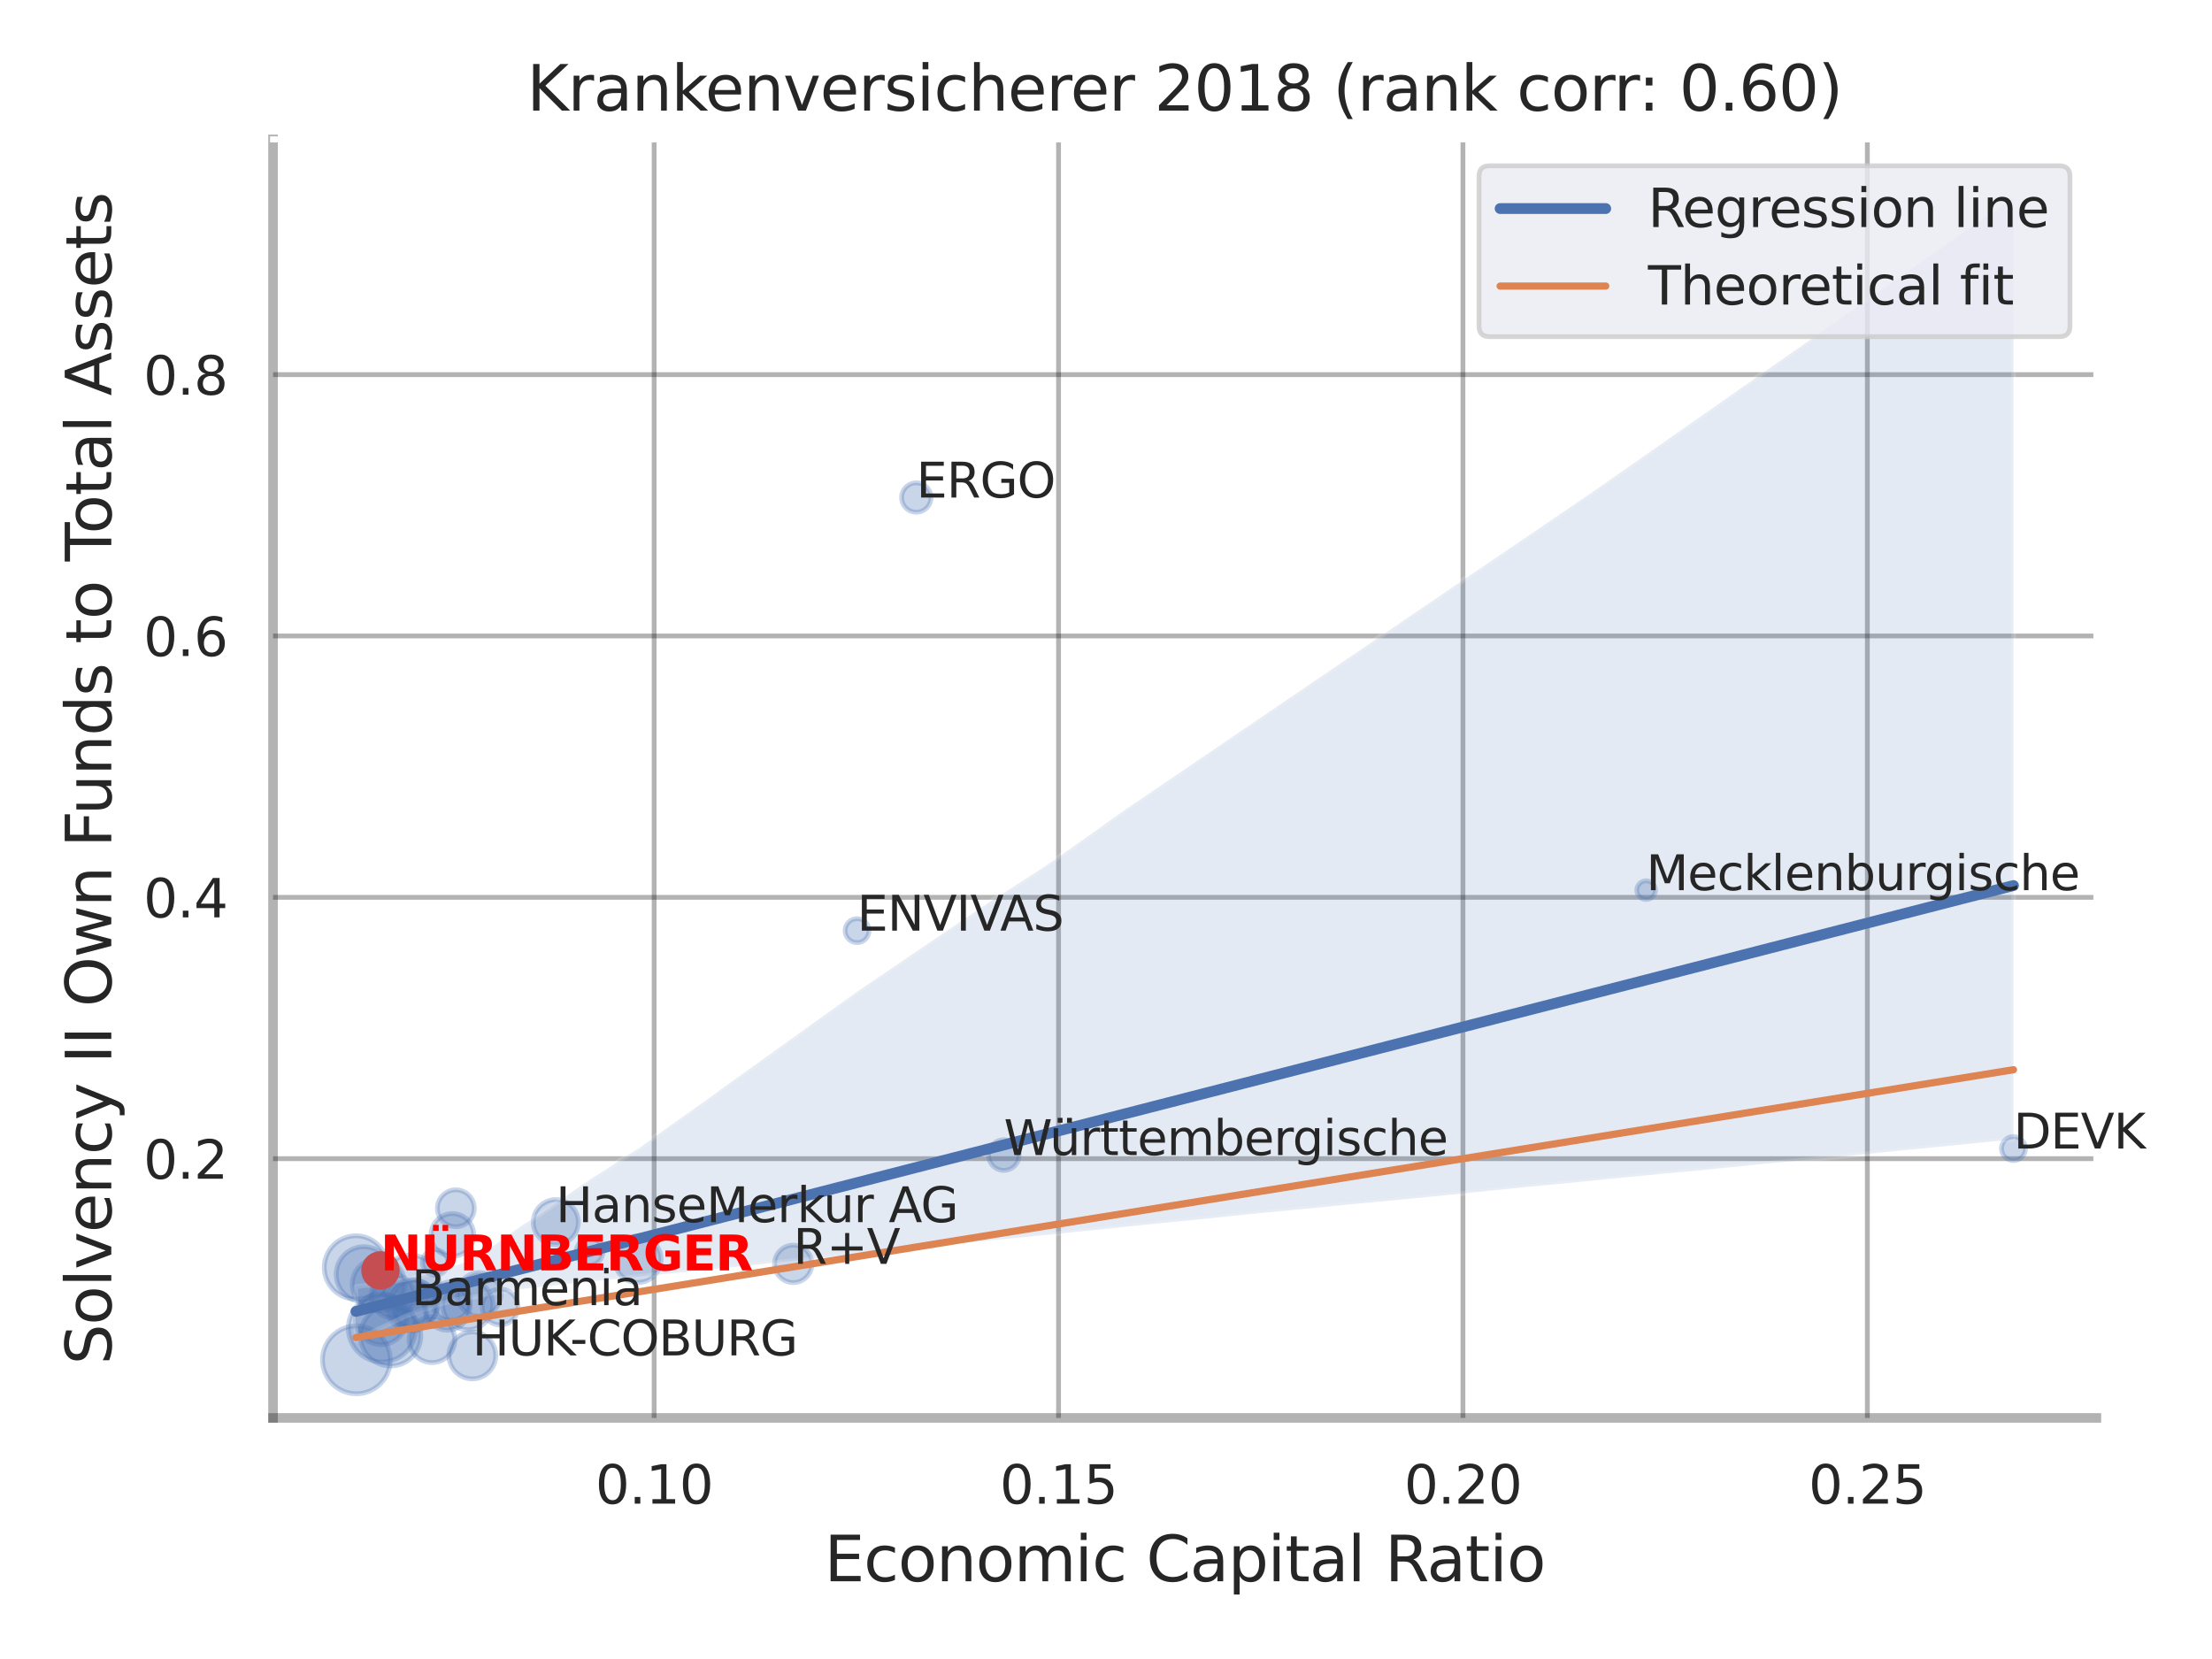 <?xml version="1.0" encoding="utf-8" standalone="no"?>
<!DOCTYPE svg PUBLIC "-//W3C//DTD SVG 1.1//EN"
  "http://www.w3.org/Graphics/SVG/1.1/DTD/svg11.dtd">
<svg xmlns:xlink="http://www.w3.org/1999/xlink" width="460.8pt" height="345.6pt" viewBox="0 0 460.8 345.6" xmlns="http://www.w3.org/2000/svg" version="1.1">
 <defs>
  <style type="text/css">*{stroke-linejoin: round; stroke-linecap: butt}</style>
 </defs>
 <g id="figure_1">
  <g id="patch_1">
   <path d="M 0 345.6 
L 460.8 345.6 
L 460.8 0 
L 0 0 
z
" style="fill: #ffffff"/>
  </g>
  <g id="axes_1">
   <g id="patch_2">
    <path d="M 56.88 295.38 
L 436.713 295.38 
L 436.713 29.04 
L 56.88 29.04 
z
" style="fill: #ffffff"/>
   </g>
   <g id="matplotlib.axis_1">
    <g id="xtick_1">
     <g id="line2d_1">
      <path d="M 136.27 295.38 
L 136.27 29.04 
" clip-path="url(#pcc8fcbf10b)" style="fill: none; stroke: #000000; stroke-opacity: 0.3; stroke-linecap: round"/>
     </g>
     <g id="text_1">
      <!-- 0.10 -->
      <g style="fill: #262626" transform="translate(124.024 313.238) scale(0.11 -0.11)">
       <defs>
        <path id="DejaVuSans-30" d="M 2034 4250 
Q 1547 4250 1301 3770 
Q 1056 3291 1056 2328 
Q 1056 1369 1301 889 
Q 1547 409 2034 409 
Q 2525 409 2770 889 
Q 3016 1369 3016 2328 
Q 3016 3291 2770 3770 
Q 2525 4250 2034 4250 
z
M 2034 4750 
Q 2819 4750 3233 4129 
Q 3647 3509 3647 2328 
Q 3647 1150 3233 529 
Q 2819 -91 2034 -91 
Q 1250 -91 836 529 
Q 422 1150 422 2328 
Q 422 3509 836 4129 
Q 1250 4750 2034 4750 
z
" transform="scale(0.016)"/>
        <path id="DejaVuSans-2e" d="M 684 794 
L 1344 794 
L 1344 0 
L 684 0 
L 684 794 
z
" transform="scale(0.016)"/>
        <path id="DejaVuSans-31" d="M 794 531 
L 1825 531 
L 1825 4091 
L 703 3866 
L 703 4441 
L 1819 4666 
L 2450 4666 
L 2450 531 
L 3481 531 
L 3481 0 
L 794 0 
L 794 531 
z
" transform="scale(0.016)"/>
       </defs>
       <use xlink:href="#DejaVuSans-30"/>
       <use xlink:href="#DejaVuSans-2e" x="63.623"/>
       <use xlink:href="#DejaVuSans-31" x="95.41"/>
       <use xlink:href="#DejaVuSans-30" x="159.033"/>
      </g>
     </g>
    </g>
    <g id="xtick_2">
     <g id="line2d_2">
      <path d="M 220.515 295.38 
L 220.515 29.04 
" clip-path="url(#pcc8fcbf10b)" style="fill: none; stroke: #000000; stroke-opacity: 0.3; stroke-linecap: round"/>
     </g>
     <g id="text_2">
      <!-- 0.15 -->
      <g style="fill: #262626" transform="translate(208.269 313.238) scale(0.11 -0.11)">
       <defs>
        <path id="DejaVuSans-35" d="M 691 4666 
L 3169 4666 
L 3169 4134 
L 1269 4134 
L 1269 2991 
Q 1406 3038 1543 3061 
Q 1681 3084 1819 3084 
Q 2600 3084 3056 2656 
Q 3513 2228 3513 1497 
Q 3513 744 3044 326 
Q 2575 -91 1722 -91 
Q 1428 -91 1123 -41 
Q 819 9 494 109 
L 494 744 
Q 775 591 1075 516 
Q 1375 441 1709 441 
Q 2250 441 2565 725 
Q 2881 1009 2881 1497 
Q 2881 1984 2565 2268 
Q 2250 2553 1709 2553 
Q 1456 2553 1204 2497 
Q 953 2441 691 2322 
L 691 4666 
z
" transform="scale(0.016)"/>
       </defs>
       <use xlink:href="#DejaVuSans-30"/>
       <use xlink:href="#DejaVuSans-2e" x="63.623"/>
       <use xlink:href="#DejaVuSans-31" x="95.41"/>
       <use xlink:href="#DejaVuSans-35" x="159.033"/>
      </g>
     </g>
    </g>
    <g id="xtick_3">
     <g id="line2d_3">
      <path d="M 304.759 295.38 
L 304.759 29.04 
" clip-path="url(#pcc8fcbf10b)" style="fill: none; stroke: #000000; stroke-opacity: 0.3; stroke-linecap: round"/>
     </g>
     <g id="text_3">
      <!-- 0.20 -->
      <g style="fill: #262626" transform="translate(292.513 313.238) scale(0.11 -0.11)">
       <defs>
        <path id="DejaVuSans-32" d="M 1228 531 
L 3431 531 
L 3431 0 
L 469 0 
L 469 531 
Q 828 903 1448 1529 
Q 2069 2156 2228 2338 
Q 2531 2678 2651 2914 
Q 2772 3150 2772 3378 
Q 2772 3750 2511 3984 
Q 2250 4219 1831 4219 
Q 1534 4219 1204 4116 
Q 875 4013 500 3803 
L 500 4441 
Q 881 4594 1212 4672 
Q 1544 4750 1819 4750 
Q 2544 4750 2975 4387 
Q 3406 4025 3406 3419 
Q 3406 3131 3298 2873 
Q 3191 2616 2906 2266 
Q 2828 2175 2409 1742 
Q 1991 1309 1228 531 
z
" transform="scale(0.016)"/>
       </defs>
       <use xlink:href="#DejaVuSans-30"/>
       <use xlink:href="#DejaVuSans-2e" x="63.623"/>
       <use xlink:href="#DejaVuSans-32" x="95.41"/>
       <use xlink:href="#DejaVuSans-30" x="159.033"/>
      </g>
     </g>
    </g>
    <g id="xtick_4">
     <g id="line2d_4">
      <path d="M 389.003 295.38 
L 389.003 29.04 
" clip-path="url(#pcc8fcbf10b)" style="fill: none; stroke: #000000; stroke-opacity: 0.3; stroke-linecap: round"/>
     </g>
     <g id="text_4">
      <!-- 0.25 -->
      <g style="fill: #262626" transform="translate(376.757 313.238) scale(0.11 -0.11)">
       <use xlink:href="#DejaVuSans-30"/>
       <use xlink:href="#DejaVuSans-2e" x="63.623"/>
       <use xlink:href="#DejaVuSans-32" x="95.41"/>
       <use xlink:href="#DejaVuSans-35" x="159.033"/>
      </g>
     </g>
    </g>
    <g id="text_5">
     <!-- Economic Capital Ratio -->
     <g style="fill: #262626" transform="translate(171.722 329.404) scale(0.13 -0.13)">
      <defs>
       <path id="DejaVuSans-45" d="M 628 4666 
L 3578 4666 
L 3578 4134 
L 1259 4134 
L 1259 2753 
L 3481 2753 
L 3481 2222 
L 1259 2222 
L 1259 531 
L 3634 531 
L 3634 0 
L 628 0 
L 628 4666 
z
" transform="scale(0.016)"/>
       <path id="DejaVuSans-63" d="M 3122 3366 
L 3122 2828 
Q 2878 2963 2633 3030 
Q 2388 3097 2138 3097 
Q 1578 3097 1268 2742 
Q 959 2388 959 1747 
Q 959 1106 1268 751 
Q 1578 397 2138 397 
Q 2388 397 2633 464 
Q 2878 531 3122 666 
L 3122 134 
Q 2881 22 2623 -34 
Q 2366 -91 2075 -91 
Q 1284 -91 818 406 
Q 353 903 353 1747 
Q 353 2603 823 3093 
Q 1294 3584 2113 3584 
Q 2378 3584 2631 3529 
Q 2884 3475 3122 3366 
z
" transform="scale(0.016)"/>
       <path id="DejaVuSans-6f" d="M 1959 3097 
Q 1497 3097 1228 2736 
Q 959 2375 959 1747 
Q 959 1119 1226 758 
Q 1494 397 1959 397 
Q 2419 397 2687 759 
Q 2956 1122 2956 1747 
Q 2956 2369 2687 2733 
Q 2419 3097 1959 3097 
z
M 1959 3584 
Q 2709 3584 3137 3096 
Q 3566 2609 3566 1747 
Q 3566 888 3137 398 
Q 2709 -91 1959 -91 
Q 1206 -91 779 398 
Q 353 888 353 1747 
Q 353 2609 779 3096 
Q 1206 3584 1959 3584 
z
" transform="scale(0.016)"/>
       <path id="DejaVuSans-6e" d="M 3513 2113 
L 3513 0 
L 2938 0 
L 2938 2094 
Q 2938 2591 2744 2837 
Q 2550 3084 2163 3084 
Q 1697 3084 1428 2787 
Q 1159 2491 1159 1978 
L 1159 0 
L 581 0 
L 581 3500 
L 1159 3500 
L 1159 2956 
Q 1366 3272 1645 3428 
Q 1925 3584 2291 3584 
Q 2894 3584 3203 3211 
Q 3513 2838 3513 2113 
z
" transform="scale(0.016)"/>
       <path id="DejaVuSans-6d" d="M 3328 2828 
Q 3544 3216 3844 3400 
Q 4144 3584 4550 3584 
Q 5097 3584 5394 3201 
Q 5691 2819 5691 2113 
L 5691 0 
L 5113 0 
L 5113 2094 
Q 5113 2597 4934 2840 
Q 4756 3084 4391 3084 
Q 3944 3084 3684 2787 
Q 3425 2491 3425 1978 
L 3425 0 
L 2847 0 
L 2847 2094 
Q 2847 2600 2669 2842 
Q 2491 3084 2119 3084 
Q 1678 3084 1418 2786 
Q 1159 2488 1159 1978 
L 1159 0 
L 581 0 
L 581 3500 
L 1159 3500 
L 1159 2956 
Q 1356 3278 1631 3431 
Q 1906 3584 2284 3584 
Q 2666 3584 2933 3390 
Q 3200 3197 3328 2828 
z
" transform="scale(0.016)"/>
       <path id="DejaVuSans-69" d="M 603 3500 
L 1178 3500 
L 1178 0 
L 603 0 
L 603 3500 
z
M 603 4863 
L 1178 4863 
L 1178 4134 
L 603 4134 
L 603 4863 
z
" transform="scale(0.016)"/>
       <path id="DejaVuSans-20" transform="scale(0.016)"/>
       <path id="DejaVuSans-43" d="M 4122 4306 
L 4122 3641 
Q 3803 3938 3442 4084 
Q 3081 4231 2675 4231 
Q 1875 4231 1450 3742 
Q 1025 3253 1025 2328 
Q 1025 1406 1450 917 
Q 1875 428 2675 428 
Q 3081 428 3442 575 
Q 3803 722 4122 1019 
L 4122 359 
Q 3791 134 3420 21 
Q 3050 -91 2638 -91 
Q 1578 -91 968 557 
Q 359 1206 359 2328 
Q 359 3453 968 4101 
Q 1578 4750 2638 4750 
Q 3056 4750 3426 4639 
Q 3797 4528 4122 4306 
z
" transform="scale(0.016)"/>
       <path id="DejaVuSans-61" d="M 2194 1759 
Q 1497 1759 1228 1600 
Q 959 1441 959 1056 
Q 959 750 1161 570 
Q 1363 391 1709 391 
Q 2188 391 2477 730 
Q 2766 1069 2766 1631 
L 2766 1759 
L 2194 1759 
z
M 3341 1997 
L 3341 0 
L 2766 0 
L 2766 531 
Q 2569 213 2275 61 
Q 1981 -91 1556 -91 
Q 1019 -91 701 211 
Q 384 513 384 1019 
Q 384 1609 779 1909 
Q 1175 2209 1959 2209 
L 2766 2209 
L 2766 2266 
Q 2766 2663 2505 2880 
Q 2244 3097 1772 3097 
Q 1472 3097 1187 3025 
Q 903 2953 641 2809 
L 641 3341 
Q 956 3463 1253 3523 
Q 1550 3584 1831 3584 
Q 2591 3584 2966 3190 
Q 3341 2797 3341 1997 
z
" transform="scale(0.016)"/>
       <path id="DejaVuSans-70" d="M 1159 525 
L 1159 -1331 
L 581 -1331 
L 581 3500 
L 1159 3500 
L 1159 2969 
Q 1341 3281 1617 3432 
Q 1894 3584 2278 3584 
Q 2916 3584 3314 3078 
Q 3713 2572 3713 1747 
Q 3713 922 3314 415 
Q 2916 -91 2278 -91 
Q 1894 -91 1617 61 
Q 1341 213 1159 525 
z
M 3116 1747 
Q 3116 2381 2855 2742 
Q 2594 3103 2138 3103 
Q 1681 3103 1420 2742 
Q 1159 2381 1159 1747 
Q 1159 1113 1420 752 
Q 1681 391 2138 391 
Q 2594 391 2855 752 
Q 3116 1113 3116 1747 
z
" transform="scale(0.016)"/>
       <path id="DejaVuSans-74" d="M 1172 4494 
L 1172 3500 
L 2356 3500 
L 2356 3053 
L 1172 3053 
L 1172 1153 
Q 1172 725 1289 603 
Q 1406 481 1766 481 
L 2356 481 
L 2356 0 
L 1766 0 
Q 1100 0 847 248 
Q 594 497 594 1153 
L 594 3053 
L 172 3053 
L 172 3500 
L 594 3500 
L 594 4494 
L 1172 4494 
z
" transform="scale(0.016)"/>
       <path id="DejaVuSans-6c" d="M 603 4863 
L 1178 4863 
L 1178 0 
L 603 0 
L 603 4863 
z
" transform="scale(0.016)"/>
       <path id="DejaVuSans-52" d="M 2841 2188 
Q 3044 2119 3236 1894 
Q 3428 1669 3622 1275 
L 4263 0 
L 3584 0 
L 2988 1197 
Q 2756 1666 2539 1819 
Q 2322 1972 1947 1972 
L 1259 1972 
L 1259 0 
L 628 0 
L 628 4666 
L 2053 4666 
Q 2853 4666 3247 4331 
Q 3641 3997 3641 3322 
Q 3641 2881 3436 2590 
Q 3231 2300 2841 2188 
z
M 1259 4147 
L 1259 2491 
L 2053 2491 
Q 2509 2491 2742 2702 
Q 2975 2913 2975 3322 
Q 2975 3731 2742 3939 
Q 2509 4147 2053 4147 
L 1259 4147 
z
" transform="scale(0.016)"/>
      </defs>
      <use xlink:href="#DejaVuSans-45"/>
      <use xlink:href="#DejaVuSans-63" x="63.184"/>
      <use xlink:href="#DejaVuSans-6f" x="118.164"/>
      <use xlink:href="#DejaVuSans-6e" x="179.346"/>
      <use xlink:href="#DejaVuSans-6f" x="242.725"/>
      <use xlink:href="#DejaVuSans-6d" x="303.906"/>
      <use xlink:href="#DejaVuSans-69" x="401.318"/>
      <use xlink:href="#DejaVuSans-63" x="429.102"/>
      <use xlink:href="#DejaVuSans-20" x="484.082"/>
      <use xlink:href="#DejaVuSans-43" x="515.869"/>
      <use xlink:href="#DejaVuSans-61" x="585.693"/>
      <use xlink:href="#DejaVuSans-70" x="646.973"/>
      <use xlink:href="#DejaVuSans-69" x="710.449"/>
      <use xlink:href="#DejaVuSans-74" x="738.232"/>
      <use xlink:href="#DejaVuSans-61" x="777.441"/>
      <use xlink:href="#DejaVuSans-6c" x="838.721"/>
      <use xlink:href="#DejaVuSans-20" x="866.504"/>
      <use xlink:href="#DejaVuSans-52" x="898.291"/>
      <use xlink:href="#DejaVuSans-61" x="965.523"/>
      <use xlink:href="#DejaVuSans-74" x="1026.803"/>
      <use xlink:href="#DejaVuSans-69" x="1066.012"/>
      <use xlink:href="#DejaVuSans-6f" x="1093.795"/>
     </g>
    </g>
   </g>
   <g id="matplotlib.axis_2">
    <g id="ytick_1">
     <g id="line2d_5">
      <path d="M 56.88 241.372 
L 436.713 241.372 
" clip-path="url(#pcc8fcbf10b)" style="fill: none; stroke: #000000; stroke-opacity: 0.3; stroke-linecap: round"/>
     </g>
     <g id="text_6">
      <!-- 0.2 -->
      <g style="fill: #262626" transform="translate(29.887 245.551) scale(0.11 -0.11)">
       <use xlink:href="#DejaVuSans-30"/>
       <use xlink:href="#DejaVuSans-2e" x="63.623"/>
       <use xlink:href="#DejaVuSans-32" x="95.41"/>
      </g>
     </g>
    </g>
    <g id="ytick_2">
     <g id="line2d_6">
      <path d="M 56.88 186.928 
L 436.713 186.928 
" clip-path="url(#pcc8fcbf10b)" style="fill: none; stroke: #000000; stroke-opacity: 0.3; stroke-linecap: round"/>
     </g>
     <g id="text_7">
      <!-- 0.4 -->
      <g style="fill: #262626" transform="translate(29.887 191.107) scale(0.11 -0.11)">
       <defs>
        <path id="DejaVuSans-34" d="M 2419 4116 
L 825 1625 
L 2419 1625 
L 2419 4116 
z
M 2253 4666 
L 3047 4666 
L 3047 1625 
L 3713 1625 
L 3713 1100 
L 3047 1100 
L 3047 0 
L 2419 0 
L 2419 1100 
L 313 1100 
L 313 1709 
L 2253 4666 
z
" transform="scale(0.016)"/>
       </defs>
       <use xlink:href="#DejaVuSans-30"/>
       <use xlink:href="#DejaVuSans-2e" x="63.623"/>
       <use xlink:href="#DejaVuSans-34" x="95.41"/>
      </g>
     </g>
    </g>
    <g id="ytick_3">
     <g id="line2d_7">
      <path d="M 56.88 132.483 
L 436.713 132.483 
" clip-path="url(#pcc8fcbf10b)" style="fill: none; stroke: #000000; stroke-opacity: 0.3; stroke-linecap: round"/>
     </g>
     <g id="text_8">
      <!-- 0.6 -->
      <g style="fill: #262626" transform="translate(29.887 136.662) scale(0.11 -0.11)">
       <defs>
        <path id="DejaVuSans-36" d="M 2113 2584 
Q 1688 2584 1439 2293 
Q 1191 2003 1191 1497 
Q 1191 994 1439 701 
Q 1688 409 2113 409 
Q 2538 409 2786 701 
Q 3034 994 3034 1497 
Q 3034 2003 2786 2293 
Q 2538 2584 2113 2584 
z
M 3366 4563 
L 3366 3988 
Q 3128 4100 2886 4159 
Q 2644 4219 2406 4219 
Q 1781 4219 1451 3797 
Q 1122 3375 1075 2522 
Q 1259 2794 1537 2939 
Q 1816 3084 2150 3084 
Q 2853 3084 3261 2657 
Q 3669 2231 3669 1497 
Q 3669 778 3244 343 
Q 2819 -91 2113 -91 
Q 1303 -91 875 529 
Q 447 1150 447 2328 
Q 447 3434 972 4092 
Q 1497 4750 2381 4750 
Q 2619 4750 2861 4703 
Q 3103 4656 3366 4563 
z
" transform="scale(0.016)"/>
       </defs>
       <use xlink:href="#DejaVuSans-30"/>
       <use xlink:href="#DejaVuSans-2e" x="63.623"/>
       <use xlink:href="#DejaVuSans-36" x="95.41"/>
      </g>
     </g>
    </g>
    <g id="ytick_4">
     <g id="line2d_8">
      <path d="M 56.88 78.039 
L 436.713 78.039 
" clip-path="url(#pcc8fcbf10b)" style="fill: none; stroke: #000000; stroke-opacity: 0.3; stroke-linecap: round"/>
     </g>
     <g id="text_9">
      <!-- 0.8 -->
      <g style="fill: #262626" transform="translate(29.887 82.218) scale(0.11 -0.11)">
       <defs>
        <path id="DejaVuSans-38" d="M 2034 2216 
Q 1584 2216 1326 1975 
Q 1069 1734 1069 1313 
Q 1069 891 1326 650 
Q 1584 409 2034 409 
Q 2484 409 2743 651 
Q 3003 894 3003 1313 
Q 3003 1734 2745 1975 
Q 2488 2216 2034 2216 
z
M 1403 2484 
Q 997 2584 770 2862 
Q 544 3141 544 3541 
Q 544 4100 942 4425 
Q 1341 4750 2034 4750 
Q 2731 4750 3128 4425 
Q 3525 4100 3525 3541 
Q 3525 3141 3298 2862 
Q 3072 2584 2669 2484 
Q 3125 2378 3379 2068 
Q 3634 1759 3634 1313 
Q 3634 634 3220 271 
Q 2806 -91 2034 -91 
Q 1263 -91 848 271 
Q 434 634 434 1313 
Q 434 1759 690 2068 
Q 947 2378 1403 2484 
z
M 1172 3481 
Q 1172 3119 1398 2916 
Q 1625 2713 2034 2713 
Q 2441 2713 2670 2916 
Q 2900 3119 2900 3481 
Q 2900 3844 2670 4047 
Q 2441 4250 2034 4250 
Q 1625 4250 1398 4047 
Q 1172 3844 1172 3481 
z
" transform="scale(0.016)"/>
       </defs>
       <use xlink:href="#DejaVuSans-30"/>
       <use xlink:href="#DejaVuSans-2e" x="63.623"/>
       <use xlink:href="#DejaVuSans-38" x="95.41"/>
      </g>
     </g>
    </g>
    <g id="text_10">
     <!-- Solvency II Own Funds to Total Assets -->
     <g style="fill: #262626" transform="translate(23.183 284.278) rotate(-90) scale(0.13 -0.13)">
      <defs>
       <path id="DejaVuSans-53" d="M 3425 4513 
L 3425 3897 
Q 3066 4069 2747 4153 
Q 2428 4238 2131 4238 
Q 1616 4238 1336 4038 
Q 1056 3838 1056 3469 
Q 1056 3159 1242 3001 
Q 1428 2844 1947 2747 
L 2328 2669 
Q 3034 2534 3370 2195 
Q 3706 1856 3706 1288 
Q 3706 609 3251 259 
Q 2797 -91 1919 -91 
Q 1588 -91 1214 -16 
Q 841 59 441 206 
L 441 856 
Q 825 641 1194 531 
Q 1563 422 1919 422 
Q 2459 422 2753 634 
Q 3047 847 3047 1241 
Q 3047 1584 2836 1778 
Q 2625 1972 2144 2069 
L 1759 2144 
Q 1053 2284 737 2584 
Q 422 2884 422 3419 
Q 422 4038 858 4394 
Q 1294 4750 2059 4750 
Q 2388 4750 2728 4690 
Q 3069 4631 3425 4513 
z
" transform="scale(0.016)"/>
       <path id="DejaVuSans-76" d="M 191 3500 
L 800 3500 
L 1894 563 
L 2988 3500 
L 3597 3500 
L 2284 0 
L 1503 0 
L 191 3500 
z
" transform="scale(0.016)"/>
       <path id="DejaVuSans-65" d="M 3597 1894 
L 3597 1613 
L 953 1613 
Q 991 1019 1311 708 
Q 1631 397 2203 397 
Q 2534 397 2845 478 
Q 3156 559 3463 722 
L 3463 178 
Q 3153 47 2828 -22 
Q 2503 -91 2169 -91 
Q 1331 -91 842 396 
Q 353 884 353 1716 
Q 353 2575 817 3079 
Q 1281 3584 2069 3584 
Q 2775 3584 3186 3129 
Q 3597 2675 3597 1894 
z
M 3022 2063 
Q 3016 2534 2758 2815 
Q 2500 3097 2075 3097 
Q 1594 3097 1305 2825 
Q 1016 2553 972 2059 
L 3022 2063 
z
" transform="scale(0.016)"/>
       <path id="DejaVuSans-79" d="M 2059 -325 
Q 1816 -950 1584 -1140 
Q 1353 -1331 966 -1331 
L 506 -1331 
L 506 -850 
L 844 -850 
Q 1081 -850 1212 -737 
Q 1344 -625 1503 -206 
L 1606 56 
L 191 3500 
L 800 3500 
L 1894 763 
L 2988 3500 
L 3597 3500 
L 2059 -325 
z
" transform="scale(0.016)"/>
       <path id="DejaVuSans-49" d="M 628 4666 
L 1259 4666 
L 1259 0 
L 628 0 
L 628 4666 
z
" transform="scale(0.016)"/>
       <path id="DejaVuSans-4f" d="M 2522 4238 
Q 1834 4238 1429 3725 
Q 1025 3213 1025 2328 
Q 1025 1447 1429 934 
Q 1834 422 2522 422 
Q 3209 422 3611 934 
Q 4013 1447 4013 2328 
Q 4013 3213 3611 3725 
Q 3209 4238 2522 4238 
z
M 2522 4750 
Q 3503 4750 4090 4092 
Q 4678 3434 4678 2328 
Q 4678 1225 4090 567 
Q 3503 -91 2522 -91 
Q 1538 -91 948 565 
Q 359 1222 359 2328 
Q 359 3434 948 4092 
Q 1538 4750 2522 4750 
z
" transform="scale(0.016)"/>
       <path id="DejaVuSans-77" d="M 269 3500 
L 844 3500 
L 1563 769 
L 2278 3500 
L 2956 3500 
L 3675 769 
L 4391 3500 
L 4966 3500 
L 4050 0 
L 3372 0 
L 2619 2869 
L 1863 0 
L 1184 0 
L 269 3500 
z
" transform="scale(0.016)"/>
       <path id="DejaVuSans-46" d="M 628 4666 
L 3309 4666 
L 3309 4134 
L 1259 4134 
L 1259 2759 
L 3109 2759 
L 3109 2228 
L 1259 2228 
L 1259 0 
L 628 0 
L 628 4666 
z
" transform="scale(0.016)"/>
       <path id="DejaVuSans-75" d="M 544 1381 
L 544 3500 
L 1119 3500 
L 1119 1403 
Q 1119 906 1312 657 
Q 1506 409 1894 409 
Q 2359 409 2629 706 
Q 2900 1003 2900 1516 
L 2900 3500 
L 3475 3500 
L 3475 0 
L 2900 0 
L 2900 538 
Q 2691 219 2414 64 
Q 2138 -91 1772 -91 
Q 1169 -91 856 284 
Q 544 659 544 1381 
z
M 1991 3584 
L 1991 3584 
z
" transform="scale(0.016)"/>
       <path id="DejaVuSans-64" d="M 2906 2969 
L 2906 4863 
L 3481 4863 
L 3481 0 
L 2906 0 
L 2906 525 
Q 2725 213 2448 61 
Q 2172 -91 1784 -91 
Q 1150 -91 751 415 
Q 353 922 353 1747 
Q 353 2572 751 3078 
Q 1150 3584 1784 3584 
Q 2172 3584 2448 3432 
Q 2725 3281 2906 2969 
z
M 947 1747 
Q 947 1113 1208 752 
Q 1469 391 1925 391 
Q 2381 391 2643 752 
Q 2906 1113 2906 1747 
Q 2906 2381 2643 2742 
Q 2381 3103 1925 3103 
Q 1469 3103 1208 2742 
Q 947 2381 947 1747 
z
" transform="scale(0.016)"/>
       <path id="DejaVuSans-73" d="M 2834 3397 
L 2834 2853 
Q 2591 2978 2328 3040 
Q 2066 3103 1784 3103 
Q 1356 3103 1142 2972 
Q 928 2841 928 2578 
Q 928 2378 1081 2264 
Q 1234 2150 1697 2047 
L 1894 2003 
Q 2506 1872 2764 1633 
Q 3022 1394 3022 966 
Q 3022 478 2636 193 
Q 2250 -91 1575 -91 
Q 1294 -91 989 -36 
Q 684 19 347 128 
L 347 722 
Q 666 556 975 473 
Q 1284 391 1588 391 
Q 1994 391 2212 530 
Q 2431 669 2431 922 
Q 2431 1156 2273 1281 
Q 2116 1406 1581 1522 
L 1381 1569 
Q 847 1681 609 1914 
Q 372 2147 372 2553 
Q 372 3047 722 3315 
Q 1072 3584 1716 3584 
Q 2034 3584 2315 3537 
Q 2597 3491 2834 3397 
z
" transform="scale(0.016)"/>
       <path id="DejaVuSans-54" d="M -19 4666 
L 3928 4666 
L 3928 4134 
L 2272 4134 
L 2272 0 
L 1638 0 
L 1638 4134 
L -19 4134 
L -19 4666 
z
" transform="scale(0.016)"/>
       <path id="DejaVuSans-41" d="M 2188 4044 
L 1331 1722 
L 3047 1722 
L 2188 4044 
z
M 1831 4666 
L 2547 4666 
L 4325 0 
L 3669 0 
L 3244 1197 
L 1141 1197 
L 716 0 
L 50 0 
L 1831 4666 
z
" transform="scale(0.016)"/>
      </defs>
      <use xlink:href="#DejaVuSans-53"/>
      <use xlink:href="#DejaVuSans-6f" x="63.477"/>
      <use xlink:href="#DejaVuSans-6c" x="124.658"/>
      <use xlink:href="#DejaVuSans-76" x="152.441"/>
      <use xlink:href="#DejaVuSans-65" x="211.621"/>
      <use xlink:href="#DejaVuSans-6e" x="273.145"/>
      <use xlink:href="#DejaVuSans-63" x="336.523"/>
      <use xlink:href="#DejaVuSans-79" x="391.504"/>
      <use xlink:href="#DejaVuSans-20" x="450.684"/>
      <use xlink:href="#DejaVuSans-49" x="482.471"/>
      <use xlink:href="#DejaVuSans-49" x="511.963"/>
      <use xlink:href="#DejaVuSans-20" x="541.455"/>
      <use xlink:href="#DejaVuSans-4f" x="573.242"/>
      <use xlink:href="#DejaVuSans-77" x="651.953"/>
      <use xlink:href="#DejaVuSans-6e" x="733.74"/>
      <use xlink:href="#DejaVuSans-20" x="797.119"/>
      <use xlink:href="#DejaVuSans-46" x="828.906"/>
      <use xlink:href="#DejaVuSans-75" x="880.926"/>
      <use xlink:href="#DejaVuSans-6e" x="944.305"/>
      <use xlink:href="#DejaVuSans-64" x="1007.684"/>
      <use xlink:href="#DejaVuSans-73" x="1071.16"/>
      <use xlink:href="#DejaVuSans-20" x="1123.26"/>
      <use xlink:href="#DejaVuSans-74" x="1155.047"/>
      <use xlink:href="#DejaVuSans-6f" x="1194.256"/>
      <use xlink:href="#DejaVuSans-20" x="1255.438"/>
      <use xlink:href="#DejaVuSans-54" x="1287.225"/>
      <use xlink:href="#DejaVuSans-6f" x="1331.309"/>
      <use xlink:href="#DejaVuSans-74" x="1392.49"/>
      <use xlink:href="#DejaVuSans-61" x="1431.699"/>
      <use xlink:href="#DejaVuSans-6c" x="1492.979"/>
      <use xlink:href="#DejaVuSans-20" x="1520.762"/>
      <use xlink:href="#DejaVuSans-41" x="1552.549"/>
      <use xlink:href="#DejaVuSans-73" x="1620.957"/>
      <use xlink:href="#DejaVuSans-73" x="1673.057"/>
      <use xlink:href="#DejaVuSans-65" x="1725.156"/>
      <use xlink:href="#DejaVuSans-74" x="1786.68"/>
      <use xlink:href="#DejaVuSans-73" x="1825.889"/>
     </g>
    </g>
   </g>
   <g id="PathCollection_1">
    <path d="M 78.859 273.071 
C 80.313 273.071 81.708 272.494 82.736 271.465 
C 83.765 270.437 84.342 269.042 84.342 267.588 
C 84.342 266.134 83.765 264.739 82.736 263.711 
C 81.708 262.682 80.313 262.105 78.859 262.105 
C 77.405 262.105 76.01 262.682 74.982 263.711 
C 73.953 264.739 73.376 266.134 73.376 267.588 
C 73.376 269.042 73.953 270.437 74.982 271.465 
C 76.01 272.494 77.405 273.071 78.859 273.071 
z
" clip-path="url(#pcc8fcbf10b)" style="fill: #4c72b0; fill-opacity: 0.3; stroke: #4c72b0; stroke-opacity: 0.3"/>
    <path d="M 81.374 284.564 
C 83.044 284.564 84.646 283.9 85.827 282.719 
C 87.009 281.538 87.672 279.936 87.672 278.265 
C 87.672 276.595 87.009 274.993 85.827 273.812 
C 84.646 272.631 83.044 271.967 81.374 271.967 
C 79.703 271.967 78.101 272.631 76.92 273.812 
C 75.739 274.993 75.075 276.595 75.075 278.265 
C 75.075 279.936 75.739 281.538 76.92 282.719 
C 78.101 283.9 79.703 284.564 81.374 284.564 
z
" clip-path="url(#pcc8fcbf10b)" style="fill: #4c72b0; fill-opacity: 0.3; stroke: #4c72b0; stroke-opacity: 0.3"/>
    <path d="M 75.795 271.214 
C 77.322 271.214 78.786 270.608 79.866 269.528 
C 80.945 268.449 81.552 266.984 81.552 265.458 
C 81.552 263.931 80.945 262.467 79.866 261.387 
C 78.786 260.308 77.322 259.701 75.795 259.701 
C 74.269 259.701 72.804 260.308 71.725 261.387 
C 70.645 262.467 70.039 263.931 70.039 265.458 
C 70.039 266.984 70.645 268.449 71.725 269.528 
C 72.804 270.608 74.269 271.214 75.795 271.214 
z
" clip-path="url(#pcc8fcbf10b)" style="fill: #4c72b0; fill-opacity: 0.3; stroke: #4c72b0; stroke-opacity: 0.3"/>
    <path d="M 132.859 267.178 
C 134.146 267.178 135.38 266.667 136.29 265.757 
C 137.2 264.847 137.711 263.613 137.711 262.326 
C 137.711 261.039 137.2 259.805 136.29 258.895 
C 135.38 257.985 134.146 257.474 132.859 257.474 
C 131.572 257.474 130.338 257.985 129.428 258.895 
C 128.518 259.805 128.007 261.039 128.007 262.326 
C 128.007 263.613 128.518 264.847 129.428 265.757 
C 130.338 266.667 131.572 267.178 132.859 267.178 
z
" clip-path="url(#pcc8fcbf10b)" style="fill: #4c72b0; fill-opacity: 0.3; stroke: #4c72b0; stroke-opacity: 0.3"/>
    <path d="M 74.243 290.345 
C 76.118 290.345 77.917 289.6 79.243 288.274 
C 80.569 286.948 81.314 285.149 81.314 283.274 
C 81.314 281.398 80.569 279.6 79.243 278.274 
C 77.917 276.948 76.118 276.203 74.243 276.203 
C 72.368 276.203 70.569 276.948 69.243 278.274 
C 67.917 279.6 67.172 281.398 67.172 283.274 
C 67.172 285.149 67.917 286.948 69.243 288.274 
C 70.569 289.6 72.368 290.345 74.243 290.345 
z
" clip-path="url(#pcc8fcbf10b)" style="fill: #4c72b0; fill-opacity: 0.3; stroke: #4c72b0; stroke-opacity: 0.3"/>
    <path d="M 74.145 270.633 
C 75.896 270.633 77.574 269.937 78.812 268.7 
C 80.05 267.462 80.745 265.783 80.745 264.033 
C 80.745 262.282 80.05 260.603 78.812 259.365 
C 77.574 258.128 75.896 257.432 74.145 257.432 
C 72.395 257.432 70.716 258.128 69.478 259.365 
C 68.24 260.603 67.545 262.282 67.545 264.033 
C 67.545 265.783 68.24 267.462 69.478 268.7 
C 70.716 269.937 72.395 270.633 74.145 270.633 
z
" clip-path="url(#pcc8fcbf10b)" style="fill: #4c72b0; fill-opacity: 0.3; stroke: #4c72b0; stroke-opacity: 0.3"/>
    <path d="M 94.244 261.717 
C 95.425 261.717 96.558 261.248 97.393 260.412 
C 98.229 259.577 98.698 258.444 98.698 257.263 
C 98.698 256.082 98.229 254.948 97.393 254.113 
C 96.558 253.278 95.425 252.809 94.244 252.809 
C 93.062 252.809 91.929 253.278 91.094 254.113 
C 90.259 254.948 89.789 256.082 89.789 257.263 
C 89.789 258.444 90.259 259.577 91.094 260.412 
C 91.929 261.248 93.062 261.717 94.244 261.717 
z
" clip-path="url(#pcc8fcbf10b)" style="fill: #4c72b0; fill-opacity: 0.3; stroke: #4c72b0; stroke-opacity: 0.3"/>
    <path d="M 89.992 283.848 
C 91.257 283.848 92.47 283.345 93.365 282.451 
C 94.259 281.556 94.762 280.343 94.762 279.078 
C 94.762 277.813 94.259 276.6 93.365 275.705 
C 92.47 274.811 91.257 274.308 89.992 274.308 
C 88.727 274.308 87.513 274.811 86.619 275.705 
C 85.724 276.6 85.222 277.813 85.222 279.078 
C 85.222 280.343 85.724 281.556 86.619 282.451 
C 87.513 283.345 88.727 283.848 89.992 283.848 
z
" clip-path="url(#pcc8fcbf10b)" style="fill: #4c72b0; fill-opacity: 0.3; stroke: #4c72b0; stroke-opacity: 0.3"/>
    <path d="M 97.43 277 
C 98.813 277 100.14 276.451 101.118 275.473 
C 102.096 274.495 102.645 273.168 102.645 271.785 
C 102.645 270.402 102.096 269.075 101.118 268.097 
C 100.14 267.119 98.813 266.57 97.43 266.57 
C 96.047 266.57 94.72 267.119 93.742 268.097 
C 92.764 269.075 92.215 270.402 92.215 271.785 
C 92.215 273.168 92.764 274.495 93.742 275.473 
C 94.72 276.451 96.047 277 97.43 277 
z
" clip-path="url(#pcc8fcbf10b)" style="fill: #4c72b0; fill-opacity: 0.3; stroke: #4c72b0; stroke-opacity: 0.3"/>
    <path d="M 79.583 283.72 
C 81.445 283.72 83.231 282.98 84.548 281.663 
C 85.865 280.346 86.605 278.56 86.605 276.697 
C 86.605 274.835 85.865 273.049 84.548 271.732 
C 83.231 270.415 81.445 269.675 79.583 269.675 
C 77.72 269.675 75.934 270.415 74.617 271.732 
C 73.301 273.049 72.561 274.835 72.561 276.697 
C 72.561 278.56 73.301 280.346 74.617 281.663 
C 75.934 282.98 77.72 283.72 79.583 283.72 
z
" clip-path="url(#pcc8fcbf10b)" style="fill: #4c72b0; fill-opacity: 0.3; stroke: #4c72b0; stroke-opacity: 0.3"/>
    <path d="M 99.822 274.193 
C 101.026 274.193 102.181 273.714 103.032 272.863 
C 103.884 272.011 104.362 270.856 104.362 269.652 
C 104.362 268.448 103.884 267.293 103.032 266.442 
C 102.181 265.591 101.026 265.112 99.822 265.112 
C 98.618 265.112 97.463 265.591 96.612 266.442 
C 95.76 267.293 95.282 268.448 95.282 269.652 
C 95.282 270.856 95.76 272.011 96.612 272.863 
C 97.463 273.714 98.618 274.193 99.822 274.193 
z
" clip-path="url(#pcc8fcbf10b)" style="fill: #4c72b0; fill-opacity: 0.3; stroke: #4c72b0; stroke-opacity: 0.3"/>
    <path d="M 85.512 273.498 
C 87.109 273.498 88.641 272.863 89.77 271.734 
C 90.899 270.605 91.533 269.074 91.533 267.477 
C 91.533 265.881 90.899 264.349 89.77 263.22 
C 88.641 262.091 87.109 261.457 85.512 261.457 
C 83.916 261.457 82.384 262.091 81.255 263.22 
C 80.126 264.349 79.492 265.881 79.492 267.477 
C 79.492 269.074 80.126 270.605 81.255 271.734 
C 82.384 272.863 83.916 273.498 85.512 273.498 
z
" clip-path="url(#pcc8fcbf10b)" style="fill: #4c72b0; fill-opacity: 0.3; stroke: #4c72b0; stroke-opacity: 0.3"/>
    <path d="M 81.827 274.546 
C 83.025 274.546 84.174 274.07 85.022 273.222 
C 85.869 272.375 86.345 271.225 86.345 270.027 
C 86.345 268.828 85.869 267.679 85.022 266.832 
C 84.174 265.984 83.025 265.508 81.827 265.508 
C 80.628 265.508 79.479 265.984 78.631 266.832 
C 77.784 267.679 77.308 268.828 77.308 270.027 
C 77.308 271.225 77.784 272.375 78.631 273.222 
C 79.479 274.07 80.628 274.546 81.827 274.546 
z
" clip-path="url(#pcc8fcbf10b)" style="fill: #4c72b0; fill-opacity: 0.3; stroke: #4c72b0; stroke-opacity: 0.3"/>
    <path d="M 93.97 275.027 
C 95.032 275.027 96.052 274.604 96.803 273.853 
C 97.555 273.102 97.977 272.082 97.977 271.02 
C 97.977 269.957 97.555 268.938 96.803 268.186 
C 96.052 267.435 95.032 267.013 93.97 267.013 
C 92.907 267.013 91.888 267.435 91.136 268.186 
C 90.385 268.938 89.963 269.957 89.963 271.02 
C 89.963 272.082 90.385 273.102 91.136 273.853 
C 91.888 274.604 92.907 275.027 93.97 275.027 
z
" clip-path="url(#pcc8fcbf10b)" style="fill: #4c72b0; fill-opacity: 0.3; stroke: #4c72b0; stroke-opacity: 0.3"/>
    <path d="M 94.957 255.55 
C 95.977 255.55 96.955 255.145 97.675 254.424 
C 98.396 253.703 98.801 252.725 98.801 251.706 
C 98.801 250.686 98.396 249.709 97.675 248.988 
C 96.955 248.267 95.977 247.862 94.957 247.862 
C 93.938 247.862 92.96 248.267 92.239 248.988 
C 91.518 249.709 91.113 250.686 91.113 251.706 
C 91.113 252.725 91.518 253.703 92.239 254.424 
C 92.96 255.145 93.938 255.55 94.957 255.55 
z
" clip-path="url(#pcc8fcbf10b)" style="fill: #4c72b0; fill-opacity: 0.3; stroke: #4c72b0; stroke-opacity: 0.3"/>
    <path d="M 165.247 267.185 
C 166.282 267.185 167.274 266.774 168.005 266.043 
C 168.736 265.312 169.147 264.32 169.147 263.286 
C 169.147 262.251 168.736 261.259 168.005 260.528 
C 167.274 259.797 166.282 259.386 165.247 259.386 
C 164.213 259.386 163.221 259.797 162.49 260.528 
C 161.758 261.259 161.347 262.251 161.347 263.286 
C 161.347 264.32 161.758 265.312 162.49 266.043 
C 163.221 266.774 164.213 267.185 165.247 267.185 
z
" clip-path="url(#pcc8fcbf10b)" style="fill: #4c72b0; fill-opacity: 0.3; stroke: #4c72b0; stroke-opacity: 0.3"/>
    <path d="M 98.394 287.242 
C 99.691 287.242 100.935 286.727 101.852 285.81 
C 102.769 284.893 103.284 283.649 103.284 282.352 
C 103.284 281.055 102.769 279.811 101.852 278.894 
C 100.935 277.977 99.691 277.462 98.394 277.462 
C 97.097 277.462 95.853 277.977 94.936 278.894 
C 94.019 279.811 93.504 281.055 93.504 282.352 
C 93.504 283.649 94.019 284.893 94.936 285.81 
C 95.853 286.727 97.097 287.242 98.394 287.242 
z
" clip-path="url(#pcc8fcbf10b)" style="fill: #4c72b0; fill-opacity: 0.3; stroke: #4c72b0; stroke-opacity: 0.3"/>
    <path d="M 90.665 265.648 
C 91.369 265.648 92.044 265.369 92.542 264.871 
C 93.04 264.373 93.319 263.698 93.319 262.994 
C 93.319 262.29 93.04 261.615 92.542 261.117 
C 92.044 260.619 91.369 260.339 90.665 260.339 
C 89.961 260.339 89.286 260.619 88.788 261.117 
C 88.29 261.615 88.01 262.29 88.01 262.994 
C 88.01 263.698 88.29 264.373 88.788 264.871 
C 89.286 265.369 89.961 265.648 90.665 265.648 
z
" clip-path="url(#pcc8fcbf10b)" style="fill: #4c72b0; fill-opacity: 0.3; stroke: #4c72b0; stroke-opacity: 0.3"/>
    <path d="M 86.283 276.584 
C 87.592 276.584 88.847 276.064 89.773 275.139 
C 90.698 274.213 91.218 272.958 91.218 271.649 
C 91.218 270.341 90.698 269.085 89.773 268.16 
C 88.847 267.235 87.592 266.715 86.283 266.715 
C 84.975 266.715 83.719 267.235 82.794 268.16 
C 81.869 269.085 81.349 270.341 81.349 271.649 
C 81.349 272.958 81.869 274.213 82.794 275.139 
C 83.719 276.064 84.975 276.584 86.283 276.584 
z
" clip-path="url(#pcc8fcbf10b)" style="fill: #4c72b0; fill-opacity: 0.3; stroke: #4c72b0; stroke-opacity: 0.3"/>
    <path d="M 178.544 196.365 
C 179.205 196.365 179.84 196.102 180.308 195.634 
C 180.775 195.166 181.038 194.532 181.038 193.87 
C 181.038 193.209 180.775 192.574 180.308 192.106 
C 179.84 191.639 179.205 191.376 178.544 191.376 
C 177.882 191.376 177.248 191.639 176.78 192.106 
C 176.312 192.574 176.049 193.209 176.049 193.87 
C 176.049 194.532 176.312 195.166 176.78 195.634 
C 177.248 196.102 177.882 196.365 178.544 196.365 
z
" clip-path="url(#pcc8fcbf10b)" style="fill: #4c72b0; fill-opacity: 0.3; stroke: #4c72b0; stroke-opacity: 0.3"/>
    <path d="M 79.259 268.132 
C 80.184 268.132 81.07 267.765 81.724 267.111 
C 82.378 266.457 82.745 265.57 82.745 264.646 
C 82.745 263.722 82.378 262.835 81.724 262.181 
C 81.07 261.527 80.184 261.16 79.259 261.16 
C 78.335 261.16 77.448 261.527 76.794 262.181 
C 76.141 262.835 75.773 263.722 75.773 264.646 
C 75.773 265.57 76.141 266.457 76.794 267.111 
C 77.448 267.765 78.335 268.132 79.259 268.132 
z
" clip-path="url(#pcc8fcbf10b)" style="fill: #4c72b0; fill-opacity: 0.3; stroke: #4c72b0; stroke-opacity: 0.3"/>
    <path d="M 190.882 106.707 
C 191.694 106.707 192.472 106.385 193.046 105.811 
C 193.62 105.237 193.942 104.459 193.942 103.647 
C 193.942 102.836 193.62 102.057 193.046 101.483 
C 192.472 100.91 191.694 100.587 190.882 100.587 
C 190.071 100.587 189.292 100.91 188.718 101.483 
C 188.144 102.057 187.822 102.836 187.822 103.647 
C 187.822 104.459 188.144 105.237 188.718 105.811 
C 189.292 106.385 190.071 106.707 190.882 106.707 
z
" clip-path="url(#pcc8fcbf10b)" style="fill: #4c72b0; fill-opacity: 0.3; stroke: #4c72b0; stroke-opacity: 0.3"/>
    <path d="M 419.448 241.764 
C 420.111 241.764 420.748 241.501 421.217 241.031 
C 421.687 240.562 421.95 239.925 421.95 239.261 
C 421.95 238.598 421.687 237.961 421.217 237.492 
C 420.748 237.022 420.111 236.759 419.448 236.759 
C 418.784 236.759 418.147 237.022 417.678 237.492 
C 417.208 237.961 416.945 238.598 416.945 239.261 
C 416.945 239.925 417.208 240.562 417.678 241.031 
C 418.147 241.501 418.784 241.764 419.448 241.764 
z
" clip-path="url(#pcc8fcbf10b)" style="fill: #4c72b0; fill-opacity: 0.3; stroke: #4c72b0; stroke-opacity: 0.3"/>
    <path d="M 79.38 280.112 
C 80.792 280.112 82.146 279.551 83.144 278.553 
C 84.142 277.555 84.703 276.201 84.703 274.789 
C 84.703 273.378 84.142 272.023 83.144 271.025 
C 82.146 270.027 80.792 269.466 79.38 269.466 
C 77.968 269.466 76.614 270.027 75.616 271.025 
C 74.618 272.023 74.057 273.378 74.057 274.789 
C 74.057 276.201 74.618 277.555 75.616 278.553 
C 76.614 279.551 77.968 280.112 79.38 280.112 
z
" clip-path="url(#pcc8fcbf10b)" style="fill: #4c72b0; fill-opacity: 0.3; stroke: #4c72b0; stroke-opacity: 0.3"/>
    <path d="M 122.825 263.553 
C 123.566 263.553 124.276 263.258 124.8 262.735 
C 125.324 262.211 125.618 261.5 125.618 260.76 
C 125.618 260.019 125.324 259.308 124.8 258.785 
C 124.276 258.261 123.566 257.966 122.825 257.966 
C 122.084 257.966 121.374 258.261 120.85 258.785 
C 120.326 259.308 120.032 260.019 120.032 260.76 
C 120.032 261.5 120.326 262.211 120.85 262.735 
C 121.374 263.258 122.084 263.553 122.825 263.553 
z
" clip-path="url(#pcc8fcbf10b)" style="fill: #4c72b0; fill-opacity: 0.3; stroke: #4c72b0; stroke-opacity: 0.3"/>
    <path d="M 209.114 243.815 
C 209.961 243.815 210.772 243.479 211.371 242.88 
C 211.969 242.282 212.306 241.47 212.306 240.624 
C 212.306 239.778 211.969 238.966 211.371 238.368 
C 210.772 237.769 209.961 237.433 209.114 237.433 
C 208.268 237.433 207.456 237.769 206.858 238.368 
C 206.26 238.966 205.923 239.778 205.923 240.624 
C 205.923 241.47 206.26 242.282 206.858 242.88 
C 207.456 243.479 208.268 243.815 209.114 243.815 
z
" clip-path="url(#pcc8fcbf10b)" style="fill: #4c72b0; fill-opacity: 0.3; stroke: #4c72b0; stroke-opacity: 0.3"/>
    <path d="M 342.92 187.384 
C 343.436 187.384 343.932 187.179 344.297 186.813 
C 344.663 186.448 344.868 185.953 344.868 185.436 
C 344.868 184.919 344.663 184.424 344.297 184.058 
C 343.932 183.693 343.436 183.488 342.92 183.488 
C 342.403 183.488 341.907 183.693 341.542 184.058 
C 341.177 184.424 340.971 184.919 340.971 185.436 
C 340.971 185.953 341.177 186.448 341.542 186.813 
C 341.907 187.179 342.403 187.384 342.92 187.384 
z
" clip-path="url(#pcc8fcbf10b)" style="fill: #4c72b0; fill-opacity: 0.3; stroke: #4c72b0; stroke-opacity: 0.3"/>
    <path d="M 104.192 276.003 
C 105.185 276.003 106.138 275.608 106.841 274.906 
C 107.543 274.203 107.938 273.25 107.938 272.257 
C 107.938 271.263 107.543 270.31 106.841 269.608 
C 106.138 268.905 105.185 268.511 104.192 268.511 
C 103.198 268.511 102.245 268.905 101.543 269.608 
C 100.84 270.31 100.445 271.263 100.445 272.257 
C 100.445 273.25 100.84 274.203 101.543 274.906 
C 102.245 275.608 103.198 276.003 104.192 276.003 
z
" clip-path="url(#pcc8fcbf10b)" style="fill: #4c72b0; fill-opacity: 0.3; stroke: #4c72b0; stroke-opacity: 0.3"/>
    <path d="M 85.617 276.986 
C 86.482 276.986 87.311 276.643 87.922 276.032 
C 88.533 275.42 88.877 274.591 88.877 273.727 
C 88.877 272.862 88.533 272.033 87.922 271.422 
C 87.311 270.811 86.482 270.467 85.617 270.467 
C 84.753 270.467 83.924 270.811 83.312 271.422 
C 82.701 272.033 82.358 272.862 82.358 273.727 
C 82.358 274.591 82.701 275.42 83.312 276.032 
C 83.924 276.643 84.753 276.986 85.617 276.986 
z
" clip-path="url(#pcc8fcbf10b)" style="fill: #4c72b0; fill-opacity: 0.3; stroke: #4c72b0; stroke-opacity: 0.3"/>
    <path d="M 115.784 259.294 
C 117.029 259.294 118.224 258.799 119.105 257.919 
C 119.986 257.038 120.481 255.843 120.481 254.597 
C 120.481 253.351 119.986 252.156 119.105 251.276 
C 118.224 250.395 117.029 249.9 115.784 249.9 
C 114.538 249.9 113.343 250.395 112.462 251.276 
C 111.581 252.156 111.086 253.351 111.086 254.597 
C 111.086 255.843 111.581 257.038 112.462 257.919 
C 113.343 258.799 114.538 259.294 115.784 259.294 
z
" clip-path="url(#pcc8fcbf10b)" style="fill: #4c72b0; fill-opacity: 0.3; stroke: #4c72b0; stroke-opacity: 0.3"/>
    <path d="M 93.169 277.099 
C 94.417 277.099 95.614 276.603 96.496 275.721 
C 97.379 274.839 97.875 273.642 97.875 272.394 
C 97.875 271.146 97.379 269.949 96.496 269.067 
C 95.614 268.185 94.417 267.689 93.169 267.689 
C 91.922 267.689 90.725 268.185 89.842 269.067 
C 88.96 269.949 88.464 271.146 88.464 272.394 
C 88.464 273.642 88.96 274.839 89.842 275.721 
C 90.725 276.603 91.922 277.099 93.169 277.099 
z
" clip-path="url(#pcc8fcbf10b)" style="fill: #4c72b0; fill-opacity: 0.3; stroke: #4c72b0; stroke-opacity: 0.3"/>
    <path d="M 85.732 277.215 
C 87.145 277.215 88.501 276.654 89.5 275.655 
C 90.499 274.655 91.061 273.3 91.061 271.887 
C 91.061 270.474 90.499 269.118 89.5 268.119 
C 88.501 267.12 87.145 266.558 85.732 266.558 
C 84.319 266.558 82.964 267.12 81.964 268.119 
C 80.965 269.118 80.404 270.474 80.404 271.887 
C 80.404 273.3 80.965 274.655 81.964 275.655 
C 82.964 276.654 84.319 277.215 85.732 277.215 
z
" clip-path="url(#pcc8fcbf10b)" style="fill: #4c72b0; fill-opacity: 0.3; stroke: #4c72b0; stroke-opacity: 0.3"/>
   </g>
   <g id="PolyCollection_1">
    <defs>
     <path id="m6d2b889214" d="M 74.145 -77.582 
L 74.145 -66.376 
L 77.633 -68.168 
L 81.121 -69.789 
L 84.609 -71.503 
L 88.097 -72.692 
L 91.585 -73.908 
L 95.073 -74.84 
L 98.56 -75.363 
L 102.048 -76.163 
L 105.536 -76.654 
L 109.024 -77.116 
L 112.512 -77.506 
L 116 -77.894 
L 119.488 -78.283 
L 122.976 -78.66 
L 126.464 -79.004 
L 129.952 -79.347 
L 133.439 -79.697 
L 136.927 -80.048 
L 140.415 -80.399 
L 143.903 -80.751 
L 147.391 -81.102 
L 150.879 -81.453 
L 154.367 -81.804 
L 157.855 -82.177 
L 161.343 -82.568 
L 164.831 -82.909 
L 168.319 -83.252 
L 171.806 -83.652 
L 175.294 -84.037 
L 178.782 -84.39 
L 182.27 -84.743 
L 185.758 -85.096 
L 189.246 -85.449 
L 192.734 -85.816 
L 196.222 -86.19 
L 199.71 -86.573 
L 203.198 -86.914 
L 206.685 -87.247 
L 210.173 -87.58 
L 213.661 -87.916 
L 217.149 -88.268 
L 220.637 -88.62 
L 224.125 -88.974 
L 227.613 -89.325 
L 231.101 -89.683 
L 234.589 -90.048 
L 238.077 -90.412 
L 241.565 -90.768 
L 245.052 -91.11 
L 248.54 -91.446 
L 252.028 -91.796 
L 255.516 -92.168 
L 259.004 -92.54 
L 262.492 -92.896 
L 265.98 -93.216 
L 269.468 -93.549 
L 272.956 -93.876 
L 276.444 -94.226 
L 279.931 -94.576 
L 283.419 -94.902 
L 286.907 -95.228 
L 290.395 -95.558 
L 293.883 -95.9 
L 297.371 -96.243 
L 300.859 -96.593 
L 304.347 -96.936 
L 307.835 -97.292 
L 311.323 -97.648 
L 314.81 -98.005 
L 318.298 -98.36 
L 321.786 -98.689 
L 325.274 -99.014 
L 328.762 -99.362 
L 332.25 -99.713 
L 335.738 -100.064 
L 339.226 -100.393 
L 342.714 -100.723 
L 346.202 -101.069 
L 349.69 -101.396 
L 353.177 -101.717 
L 356.665 -102.058 
L 360.153 -102.401 
L 363.641 -102.77 
L 367.129 -103.126 
L 370.617 -103.446 
L 374.105 -103.77 
L 377.593 -104.111 
L 381.081 -104.426 
L 384.569 -104.779 
L 388.056 -105.137 
L 391.544 -105.48 
L 395.032 -105.822 
L 398.52 -106.164 
L 402.008 -106.507 
L 405.496 -106.852 
L 408.984 -107.201 
L 412.472 -107.55 
L 415.96 -107.899 
L 419.448 -108.248 
L 419.448 -304.454 
L 419.448 -304.454 
L 415.96 -302.013 
L 412.472 -299.573 
L 408.984 -297.132 
L 405.496 -294.692 
L 402.008 -292.251 
L 398.52 -289.811 
L 395.032 -287.37 
L 391.544 -284.93 
L 388.056 -282.489 
L 384.569 -280.049 
L 381.081 -277.608 
L 377.593 -275.168 
L 374.105 -272.727 
L 370.617 -270.287 
L 367.129 -267.846 
L 363.641 -265.406 
L 360.153 -262.965 
L 356.665 -260.525 
L 353.177 -258.084 
L 349.69 -255.644 
L 346.202 -253.203 
L 342.714 -250.763 
L 339.226 -248.322 
L 335.738 -245.882 
L 332.25 -243.441 
L 328.762 -241.063 
L 325.274 -238.692 
L 321.786 -236.321 
L 318.298 -233.95 
L 314.81 -231.579 
L 311.323 -229.208 
L 307.835 -226.837 
L 304.347 -224.466 
L 300.859 -222.095 
L 297.371 -219.724 
L 293.883 -217.353 
L 290.395 -214.982 
L 286.907 -212.611 
L 283.419 -210.24 
L 279.931 -207.869 
L 276.444 -205.498 
L 272.956 -203.127 
L 269.468 -200.756 
L 265.98 -198.385 
L 262.492 -196.015 
L 259.004 -193.644 
L 255.516 -191.273 
L 252.028 -188.902 
L 248.54 -186.531 
L 245.052 -184.16 
L 241.565 -181.789 
L 238.077 -179.418 
L 234.589 -177.047 
L 231.101 -174.603 
L 227.613 -172.085 
L 224.125 -169.621 
L 220.637 -167.137 
L 217.149 -164.766 
L 213.661 -162.519 
L 210.173 -160.272 
L 206.685 -158.024 
L 203.198 -155.736 
L 199.71 -153.37 
L 196.222 -151.004 
L 192.734 -148.638 
L 189.246 -146.272 
L 185.758 -143.902 
L 182.27 -141.531 
L 178.782 -139.16 
L 175.294 -136.676 
L 171.806 -134.175 
L 168.319 -131.673 
L 164.831 -129.169 
L 161.343 -126.666 
L 157.855 -124.162 
L 154.367 -121.659 
L 150.879 -119.155 
L 147.391 -116.646 
L 143.903 -114.137 
L 140.415 -111.675 
L 136.927 -109.178 
L 133.439 -106.62 
L 129.952 -104.426 
L 126.464 -102.139 
L 122.976 -99.938 
L 119.488 -97.56 
L 116 -95.06 
L 112.512 -92.603 
L 109.024 -90.517 
L 105.536 -88.081 
L 102.048 -85.564 
L 98.56 -83.316 
L 95.073 -81.994 
L 91.585 -80.78 
L 88.097 -79.856 
L 84.609 -79.069 
L 81.121 -78.577 
L 77.633 -77.972 
L 74.145 -77.582 
z
" style="stroke: #ffffff; stroke-opacity: 0.15"/>
    </defs>
    <g clip-path="url(#pcc8fcbf10b)">
     <use xlink:href="#m6d2b889214" x="0" y="345.6" style="fill: #4c72b0; fill-opacity: 0.15; stroke: #ffffff; stroke-opacity: 0.15"/>
    </g>
   </g>
   <g id="PathCollection_2">
    <defs>
     <path id="m641e1cd17e" d="M 0 3.486 
C 0.924 3.486 1.811 3.119 2.465 2.465 
C 3.119 1.811 3.486 0.924 3.486 0 
C 3.486 -0.924 3.119 -1.811 2.465 -2.465 
C 1.811 -3.119 0.924 -3.486 0 -3.486 
C -0.924 -3.486 -1.811 -3.119 -2.465 -2.465 
C -3.119 -1.811 -3.486 -0.924 -3.486 0 
C -3.486 0.924 -3.119 1.811 -2.465 2.465 
C -1.811 3.119 -0.924 3.486 0 3.486 
z
" style="stroke: #c44e52"/>
    </defs>
    <g clip-path="url(#pcc8fcbf10b)">
     <use xlink:href="#m641e1cd17e" x="79.259" y="264.646" style="fill: #c44e52; stroke: #c44e52"/>
    </g>
   </g>
   <g id="line2d_9">
    <path d="M 74.145 273.192 
L 77.633 272.296 
L 81.121 271.4 
L 84.609 270.504 
L 88.097 269.608 
L 91.585 268.712 
L 95.073 267.815 
L 98.56 266.919 
L 102.048 266.023 
L 105.536 265.127 
L 109.024 264.231 
L 112.512 263.334 
L 116 262.438 
L 119.488 261.542 
L 122.976 260.646 
L 126.464 259.75 
L 129.952 258.854 
L 133.439 257.957 
L 136.927 257.061 
L 140.415 256.165 
L 143.903 255.269 
L 147.391 254.373 
L 150.879 253.477 
L 154.367 252.58 
L 157.855 251.684 
L 161.343 250.788 
L 164.831 249.892 
L 168.319 248.996 
L 171.806 248.1 
L 175.294 247.203 
L 178.782 246.307 
L 182.27 245.411 
L 185.758 244.515 
L 189.246 243.619 
L 192.734 242.723 
L 196.222 241.826 
L 199.71 240.93 
L 203.198 240.034 
L 206.685 239.138 
L 210.173 238.242 
L 213.661 237.345 
L 217.149 236.449 
L 220.637 235.553 
L 224.125 234.657 
L 227.613 233.761 
L 231.101 232.865 
L 234.589 231.968 
L 238.077 231.072 
L 241.565 230.176 
L 245.052 229.28 
L 248.54 228.384 
L 252.028 227.488 
L 255.516 226.591 
L 259.004 225.695 
L 262.492 224.799 
L 265.98 223.903 
L 269.468 223.007 
L 272.956 222.111 
L 276.444 221.214 
L 279.931 220.318 
L 283.419 219.422 
L 286.907 218.526 
L 290.395 217.63 
L 293.883 216.733 
L 297.371 215.837 
L 300.859 214.941 
L 304.347 214.045 
L 307.835 213.149 
L 311.323 212.253 
L 314.81 211.356 
L 318.298 210.46 
L 321.786 209.564 
L 325.274 208.668 
L 328.762 207.772 
L 332.25 206.876 
L 335.738 205.979 
L 339.226 205.083 
L 342.714 204.187 
L 346.202 203.291 
L 349.69 202.395 
L 353.177 201.499 
L 356.665 200.602 
L 360.153 199.706 
L 363.641 198.81 
L 367.129 197.914 
L 370.617 197.018 
L 374.105 196.121 
L 377.593 195.225 
L 381.081 194.329 
L 384.569 193.433 
L 388.056 192.537 
L 391.544 191.641 
L 395.032 190.744 
L 398.52 189.848 
L 402.008 188.952 
L 405.496 188.056 
L 408.984 187.16 
L 412.472 186.264 
L 415.96 185.367 
L 419.448 184.471 
" clip-path="url(#pcc8fcbf10b)" style="fill: none; stroke: #4c72b0; stroke-width: 2.25; stroke-linecap: round"/>
   </g>
   <g id="line2d_10">
    <path d="M 78.859 277.87 
L 81.374 277.464 
L 75.795 278.365 
L 132.859 269.145 
L 74.243 278.616 
L 74.145 278.631 
L 94.244 275.384 
L 89.992 276.071 
L 97.43 274.869 
L 79.583 277.753 
L 99.822 274.483 
L 85.512 276.795 
L 81.827 277.39 
L 93.97 275.429 
L 94.957 275.269 
L 165.247 263.912 
L 98.394 274.714 
L 90.665 275.962 
L 86.283 276.67 
L 178.544 261.764 
L 79.259 277.805 
L 190.882 259.771 
L 419.448 222.842 
L 79.38 277.786 
L 122.825 270.766 
L 209.114 256.825 
L 342.92 235.206 
L 104.192 273.777 
L 85.617 276.778 
L 115.784 271.904 
L 93.169 275.558 
L 85.732 276.759 
" clip-path="url(#pcc8fcbf10b)" style="fill: none; stroke: #dd8452; stroke-width: 1.5; stroke-linecap: round"/>
   </g>
   <g id="patch_3">
    <path d="M 56.88 295.38 
L 56.88 29.04 
" style="fill: none; opacity: 0.3; stroke: #000000; stroke-width: 2; stroke-linejoin: miter; stroke-linecap: square"/>
   </g>
   <g id="patch_4">
    <path d="M 436.713 295.38 
L 436.713 29.04 
" style="fill: none; stroke: #ffffff; stroke-width: 1.25; stroke-linejoin: miter; stroke-linecap: square"/>
   </g>
   <g id="patch_5">
    <path d="M 56.88 295.38 
L 436.713 295.38 
" style="fill: none; opacity: 0.3; stroke: #000000; stroke-width: 2; stroke-linejoin: miter; stroke-linecap: square"/>
   </g>
   <g id="patch_6">
    <path d="M 56.88 29.04 
L 436.713 29.04 
" style="fill: none; stroke: #ffffff; stroke-width: 1.25; stroke-linejoin: miter; stroke-linecap: square"/>
   </g>
   <g id="text_11">
    <!-- R+V -->
    <g style="fill: #262626" transform="translate(165.247 263.286) scale(0.1 -0.1)">
     <defs>
      <path id="DejaVuSans-2b" d="M 2944 4013 
L 2944 2272 
L 4684 2272 
L 4684 1741 
L 2944 1741 
L 2944 0 
L 2419 0 
L 2419 1741 
L 678 1741 
L 678 2272 
L 2419 2272 
L 2419 4013 
L 2944 4013 
z
" transform="scale(0.016)"/>
      <path id="DejaVuSans-56" d="M 1831 0 
L 50 4666 
L 709 4666 
L 2188 738 
L 3669 4666 
L 4325 4666 
L 2547 0 
L 1831 0 
z
" transform="scale(0.016)"/>
     </defs>
     <use xlink:href="#DejaVuSans-52"/>
     <use xlink:href="#DejaVuSans-2b" x="69.482"/>
     <use xlink:href="#DejaVuSans-56" x="153.271"/>
    </g>
   </g>
   <g id="text_12">
    <!-- HUK-COBURG -->
    <g style="fill: #262626" transform="translate(98.394 282.352) scale(0.1 -0.1)">
     <defs>
      <path id="DejaVuSans-48" d="M 628 4666 
L 1259 4666 
L 1259 2753 
L 3553 2753 
L 3553 4666 
L 4184 4666 
L 4184 0 
L 3553 0 
L 3553 2222 
L 1259 2222 
L 1259 0 
L 628 0 
L 628 4666 
z
" transform="scale(0.016)"/>
      <path id="DejaVuSans-55" d="M 556 4666 
L 1191 4666 
L 1191 1831 
Q 1191 1081 1462 751 
Q 1734 422 2344 422 
Q 2950 422 3222 751 
Q 3494 1081 3494 1831 
L 3494 4666 
L 4128 4666 
L 4128 1753 
Q 4128 841 3676 375 
Q 3225 -91 2344 -91 
Q 1459 -91 1007 375 
Q 556 841 556 1753 
L 556 4666 
z
" transform="scale(0.016)"/>
      <path id="DejaVuSans-4b" d="M 628 4666 
L 1259 4666 
L 1259 2694 
L 3353 4666 
L 4166 4666 
L 1850 2491 
L 4331 0 
L 3500 0 
L 1259 2247 
L 1259 0 
L 628 0 
L 628 4666 
z
" transform="scale(0.016)"/>
      <path id="DejaVuSans-2d" d="M 313 2009 
L 1997 2009 
L 1997 1497 
L 313 1497 
L 313 2009 
z
" transform="scale(0.016)"/>
      <path id="DejaVuSans-42" d="M 1259 2228 
L 1259 519 
L 2272 519 
Q 2781 519 3026 730 
Q 3272 941 3272 1375 
Q 3272 1813 3026 2020 
Q 2781 2228 2272 2228 
L 1259 2228 
z
M 1259 4147 
L 1259 2741 
L 2194 2741 
Q 2656 2741 2882 2914 
Q 3109 3088 3109 3444 
Q 3109 3797 2882 3972 
Q 2656 4147 2194 4147 
L 1259 4147 
z
M 628 4666 
L 2241 4666 
Q 2963 4666 3353 4366 
Q 3744 4066 3744 3513 
Q 3744 3084 3544 2831 
Q 3344 2578 2956 2516 
Q 3422 2416 3680 2098 
Q 3938 1781 3938 1306 
Q 3938 681 3513 340 
Q 3088 0 2303 0 
L 628 0 
L 628 4666 
z
" transform="scale(0.016)"/>
      <path id="DejaVuSans-47" d="M 3809 666 
L 3809 1919 
L 2778 1919 
L 2778 2438 
L 4434 2438 
L 4434 434 
Q 4069 175 3628 42 
Q 3188 -91 2688 -91 
Q 1594 -91 976 548 
Q 359 1188 359 2328 
Q 359 3472 976 4111 
Q 1594 4750 2688 4750 
Q 3144 4750 3555 4637 
Q 3966 4525 4313 4306 
L 4313 3634 
Q 3963 3931 3569 4081 
Q 3175 4231 2741 4231 
Q 1884 4231 1454 3753 
Q 1025 3275 1025 2328 
Q 1025 1384 1454 906 
Q 1884 428 2741 428 
Q 3075 428 3337 486 
Q 3600 544 3809 666 
z
" transform="scale(0.016)"/>
     </defs>
     <use xlink:href="#DejaVuSans-48"/>
     <use xlink:href="#DejaVuSans-55" x="75.195"/>
     <use xlink:href="#DejaVuSans-4b" x="148.389"/>
     <use xlink:href="#DejaVuSans-2d" x="203.465"/>
     <use xlink:href="#DejaVuSans-43" x="239.549"/>
     <use xlink:href="#DejaVuSans-4f" x="309.373"/>
     <use xlink:href="#DejaVuSans-42" x="388.084"/>
     <use xlink:href="#DejaVuSans-55" x="456.688"/>
     <use xlink:href="#DejaVuSans-52" x="529.881"/>
     <use xlink:href="#DejaVuSans-47" x="599.363"/>
    </g>
   </g>
   <g id="text_13">
    <!-- ENVIVAS -->
    <g style="fill: #262626" transform="translate(178.544 193.87) scale(0.1 -0.1)">
     <defs>
      <path id="DejaVuSans-4e" d="M 628 4666 
L 1478 4666 
L 3547 763 
L 3547 4666 
L 4159 4666 
L 4159 0 
L 3309 0 
L 1241 3903 
L 1241 0 
L 628 0 
L 628 4666 
z
" transform="scale(0.016)"/>
     </defs>
     <use xlink:href="#DejaVuSans-45"/>
     <use xlink:href="#DejaVuSans-4e" x="63.184"/>
     <use xlink:href="#DejaVuSans-56" x="137.988"/>
     <use xlink:href="#DejaVuSans-49" x="206.396"/>
     <use xlink:href="#DejaVuSans-56" x="235.889"/>
     <use xlink:href="#DejaVuSans-41" x="297.922"/>
     <use xlink:href="#DejaVuSans-53" x="366.33"/>
    </g>
   </g>
   <g id="text_14">
    <!-- NÜRNBERGER -->
    <g style="fill: #ff0000" transform="translate(79.259 264.646) scale(0.1 -0.1)">
     <defs>
      <path id="DejaVuSans-Bold-4e" d="M 588 4666 
L 1931 4666 
L 3628 1466 
L 3628 4666 
L 4769 4666 
L 4769 0 
L 3425 0 
L 1728 3200 
L 1728 0 
L 588 0 
L 588 4666 
z
" transform="scale(0.016)"/>
      <path id="DejaVuSans-Bold-dc" d="M 588 4666 
L 1791 4666 
L 1791 1869 
Q 1791 1291 1980 1042 
Q 2169 794 2597 794 
Q 3028 794 3217 1042 
Q 3406 1291 3406 1869 
L 3406 4666 
L 4609 4666 
L 4609 1869 
Q 4609 878 4112 393 
Q 3616 -91 2597 -91 
Q 1581 -91 1084 393 
Q 588 878 588 1869 
L 588 4666 
z
M 1616 5921 
L 2350 5921 
L 2350 5152 
L 1616 5152 
L 1616 5921 
z
M 2850 5921 
L 3584 5921 
L 3584 5152 
L 2850 5152 
L 2850 5921 
z
" transform="scale(0.016)"/>
      <path id="DejaVuSans-Bold-52" d="M 2297 2597 
Q 2675 2597 2839 2737 
Q 3003 2878 3003 3200 
Q 3003 3519 2839 3656 
Q 2675 3794 2297 3794 
L 1791 3794 
L 1791 2597 
L 2297 2597 
z
M 1791 1766 
L 1791 0 
L 588 0 
L 588 4666 
L 2425 4666 
Q 3347 4666 3776 4356 
Q 4206 4047 4206 3378 
Q 4206 2916 3982 2619 
Q 3759 2322 3309 2181 
Q 3556 2125 3751 1926 
Q 3947 1728 4147 1325 
L 4800 0 
L 3519 0 
L 2950 1159 
Q 2778 1509 2601 1637 
Q 2425 1766 2131 1766 
L 1791 1766 
z
" transform="scale(0.016)"/>
      <path id="DejaVuSans-Bold-42" d="M 2456 2859 
Q 2741 2859 2887 2984 
Q 3034 3109 3034 3353 
Q 3034 3594 2887 3720 
Q 2741 3847 2456 3847 
L 1791 3847 
L 1791 2859 
L 2456 2859 
z
M 2497 819 
Q 2859 819 3042 972 
Q 3225 1125 3225 1434 
Q 3225 1738 3044 1889 
Q 2863 2041 2497 2041 
L 1791 2041 
L 1791 819 
L 2497 819 
z
M 3616 2497 
Q 4003 2384 4215 2081 
Q 4428 1778 4428 1338 
Q 4428 663 3972 331 
Q 3516 0 2584 0 
L 588 0 
L 588 4666 
L 2394 4666 
Q 3366 4666 3802 4372 
Q 4238 4078 4238 3431 
Q 4238 3091 4078 2852 
Q 3919 2613 3616 2497 
z
" transform="scale(0.016)"/>
      <path id="DejaVuSans-Bold-45" d="M 588 4666 
L 3834 4666 
L 3834 3756 
L 1791 3756 
L 1791 2888 
L 3713 2888 
L 3713 1978 
L 1791 1978 
L 1791 909 
L 3903 909 
L 3903 0 
L 588 0 
L 588 4666 
z
" transform="scale(0.016)"/>
      <path id="DejaVuSans-Bold-47" d="M 4781 347 
Q 4331 128 3847 18 
Q 3363 -91 2847 -91 
Q 1681 -91 1000 561 
Q 319 1213 319 2328 
Q 319 3456 1012 4103 
Q 1706 4750 2913 4750 
Q 3378 4750 3804 4662 
Q 4231 4575 4609 4403 
L 4609 3438 
Q 4219 3659 3833 3768 
Q 3447 3878 3059 3878 
Q 2341 3878 1952 3476 
Q 1563 3075 1563 2328 
Q 1563 1588 1938 1184 
Q 2313 781 3003 781 
Q 3191 781 3352 804 
Q 3513 828 3641 878 
L 3641 1784 
L 2906 1784 
L 2906 2591 
L 4781 2591 
L 4781 347 
z
" transform="scale(0.016)"/>
     </defs>
     <use xlink:href="#DejaVuSans-Bold-4e"/>
     <use xlink:href="#DejaVuSans-Bold-dc" x="83.691"/>
     <use xlink:href="#DejaVuSans-Bold-52" x="164.893"/>
     <use xlink:href="#DejaVuSans-Bold-4e" x="241.895"/>
     <use xlink:href="#DejaVuSans-Bold-42" x="325.586"/>
     <use xlink:href="#DejaVuSans-Bold-45" x="401.807"/>
     <use xlink:href="#DejaVuSans-Bold-52" x="470.117"/>
     <use xlink:href="#DejaVuSans-Bold-47" x="547.119"/>
     <use xlink:href="#DejaVuSans-Bold-45" x="629.199"/>
     <use xlink:href="#DejaVuSans-Bold-52" x="697.51"/>
    </g>
   </g>
   <g id="text_15">
    <!-- ERGO -->
    <g style="fill: #262626" transform="translate(190.882 103.647) scale(0.1 -0.1)">
     <use xlink:href="#DejaVuSans-45"/>
     <use xlink:href="#DejaVuSans-52" x="63.184"/>
     <use xlink:href="#DejaVuSans-47" x="132.666"/>
     <use xlink:href="#DejaVuSans-4f" x="210.156"/>
    </g>
   </g>
   <g id="text_16">
    <!-- DEVK -->
    <g style="fill: #262626" transform="translate(419.448 239.261) scale(0.1 -0.1)">
     <defs>
      <path id="DejaVuSans-44" d="M 1259 4147 
L 1259 519 
L 2022 519 
Q 2988 519 3436 956 
Q 3884 1394 3884 2338 
Q 3884 3275 3436 3711 
Q 2988 4147 2022 4147 
L 1259 4147 
z
M 628 4666 
L 1925 4666 
Q 3281 4666 3915 4102 
Q 4550 3538 4550 2338 
Q 4550 1131 3912 565 
Q 3275 0 1925 0 
L 628 0 
L 628 4666 
z
" transform="scale(0.016)"/>
     </defs>
     <use xlink:href="#DejaVuSans-44"/>
     <use xlink:href="#DejaVuSans-45" x="77.002"/>
     <use xlink:href="#DejaVuSans-56" x="140.186"/>
     <use xlink:href="#DejaVuSans-4b" x="208.594"/>
    </g>
   </g>
   <g id="text_17">
    <!-- Württembergische -->
    <g style="fill: #262626" transform="translate(209.114 240.624) scale(0.1 -0.1)">
     <defs>
      <path id="DejaVuSans-57" d="M 213 4666 
L 850 4666 
L 1831 722 
L 2809 4666 
L 3519 4666 
L 4500 722 
L 5478 4666 
L 6119 4666 
L 4947 0 
L 4153 0 
L 3169 4050 
L 2175 0 
L 1381 0 
L 213 4666 
z
" transform="scale(0.016)"/>
      <path id="DejaVuSans-fc" d="M 544 1381 
L 544 3500 
L 1119 3500 
L 1119 1403 
Q 1119 906 1312 657 
Q 1506 409 1894 409 
Q 2359 409 2629 706 
Q 2900 1003 2900 1516 
L 2900 3500 
L 3475 3500 
L 3475 0 
L 2900 0 
L 2900 538 
Q 2691 219 2414 64 
Q 2138 -91 1772 -91 
Q 1169 -91 856 284 
Q 544 659 544 1381 
z
M 1991 3584 
L 1991 3584 
z
M 2278 4850 
L 2912 4850 
L 2912 4219 
L 2278 4219 
L 2278 4850 
z
M 1056 4850 
L 1690 4850 
L 1690 4219 
L 1056 4219 
L 1056 4850 
z
" transform="scale(0.016)"/>
      <path id="DejaVuSans-72" d="M 2631 2963 
Q 2534 3019 2420 3045 
Q 2306 3072 2169 3072 
Q 1681 3072 1420 2755 
Q 1159 2438 1159 1844 
L 1159 0 
L 581 0 
L 581 3500 
L 1159 3500 
L 1159 2956 
Q 1341 3275 1631 3429 
Q 1922 3584 2338 3584 
Q 2397 3584 2469 3576 
Q 2541 3569 2628 3553 
L 2631 2963 
z
" transform="scale(0.016)"/>
      <path id="DejaVuSans-62" d="M 3116 1747 
Q 3116 2381 2855 2742 
Q 2594 3103 2138 3103 
Q 1681 3103 1420 2742 
Q 1159 2381 1159 1747 
Q 1159 1113 1420 752 
Q 1681 391 2138 391 
Q 2594 391 2855 752 
Q 3116 1113 3116 1747 
z
M 1159 2969 
Q 1341 3281 1617 3432 
Q 1894 3584 2278 3584 
Q 2916 3584 3314 3078 
Q 3713 2572 3713 1747 
Q 3713 922 3314 415 
Q 2916 -91 2278 -91 
Q 1894 -91 1617 61 
Q 1341 213 1159 525 
L 1159 0 
L 581 0 
L 581 4863 
L 1159 4863 
L 1159 2969 
z
" transform="scale(0.016)"/>
      <path id="DejaVuSans-67" d="M 2906 1791 
Q 2906 2416 2648 2759 
Q 2391 3103 1925 3103 
Q 1463 3103 1205 2759 
Q 947 2416 947 1791 
Q 947 1169 1205 825 
Q 1463 481 1925 481 
Q 2391 481 2648 825 
Q 2906 1169 2906 1791 
z
M 3481 434 
Q 3481 -459 3084 -895 
Q 2688 -1331 1869 -1331 
Q 1566 -1331 1297 -1286 
Q 1028 -1241 775 -1147 
L 775 -588 
Q 1028 -725 1275 -790 
Q 1522 -856 1778 -856 
Q 2344 -856 2625 -561 
Q 2906 -266 2906 331 
L 2906 616 
Q 2728 306 2450 153 
Q 2172 0 1784 0 
Q 1141 0 747 490 
Q 353 981 353 1791 
Q 353 2603 747 3093 
Q 1141 3584 1784 3584 
Q 2172 3584 2450 3431 
Q 2728 3278 2906 2969 
L 2906 3500 
L 3481 3500 
L 3481 434 
z
" transform="scale(0.016)"/>
      <path id="DejaVuSans-68" d="M 3513 2113 
L 3513 0 
L 2938 0 
L 2938 2094 
Q 2938 2591 2744 2837 
Q 2550 3084 2163 3084 
Q 1697 3084 1428 2787 
Q 1159 2491 1159 1978 
L 1159 0 
L 581 0 
L 581 4863 
L 1159 4863 
L 1159 2956 
Q 1366 3272 1645 3428 
Q 1925 3584 2291 3584 
Q 2894 3584 3203 3211 
Q 3513 2838 3513 2113 
z
" transform="scale(0.016)"/>
     </defs>
     <use xlink:href="#DejaVuSans-57"/>
     <use xlink:href="#DejaVuSans-fc" x="95.252"/>
     <use xlink:href="#DejaVuSans-72" x="158.631"/>
     <use xlink:href="#DejaVuSans-74" x="199.744"/>
     <use xlink:href="#DejaVuSans-74" x="238.953"/>
     <use xlink:href="#DejaVuSans-65" x="278.162"/>
     <use xlink:href="#DejaVuSans-6d" x="339.686"/>
     <use xlink:href="#DejaVuSans-62" x="437.098"/>
     <use xlink:href="#DejaVuSans-65" x="500.574"/>
     <use xlink:href="#DejaVuSans-72" x="562.098"/>
     <use xlink:href="#DejaVuSans-67" x="601.461"/>
     <use xlink:href="#DejaVuSans-69" x="664.938"/>
     <use xlink:href="#DejaVuSans-73" x="692.721"/>
     <use xlink:href="#DejaVuSans-63" x="744.82"/>
     <use xlink:href="#DejaVuSans-68" x="799.801"/>
     <use xlink:href="#DejaVuSans-65" x="863.18"/>
    </g>
   </g>
   <g id="text_18">
    <!-- Mecklenburgische -->
    <g style="fill: #262626" transform="translate(342.92 185.436) scale(0.1 -0.1)">
     <defs>
      <path id="DejaVuSans-4d" d="M 628 4666 
L 1569 4666 
L 2759 1491 
L 3956 4666 
L 4897 4666 
L 4897 0 
L 4281 0 
L 4281 4097 
L 3078 897 
L 2444 897 
L 1241 4097 
L 1241 0 
L 628 0 
L 628 4666 
z
" transform="scale(0.016)"/>
      <path id="DejaVuSans-6b" d="M 581 4863 
L 1159 4863 
L 1159 1991 
L 2875 3500 
L 3609 3500 
L 1753 1863 
L 3688 0 
L 2938 0 
L 1159 1709 
L 1159 0 
L 581 0 
L 581 4863 
z
" transform="scale(0.016)"/>
     </defs>
     <use xlink:href="#DejaVuSans-4d"/>
     <use xlink:href="#DejaVuSans-65" x="86.279"/>
     <use xlink:href="#DejaVuSans-63" x="147.803"/>
     <use xlink:href="#DejaVuSans-6b" x="202.783"/>
     <use xlink:href="#DejaVuSans-6c" x="260.693"/>
     <use xlink:href="#DejaVuSans-65" x="288.477"/>
     <use xlink:href="#DejaVuSans-6e" x="350"/>
     <use xlink:href="#DejaVuSans-62" x="413.379"/>
     <use xlink:href="#DejaVuSans-75" x="476.855"/>
     <use xlink:href="#DejaVuSans-72" x="540.234"/>
     <use xlink:href="#DejaVuSans-67" x="579.598"/>
     <use xlink:href="#DejaVuSans-69" x="643.074"/>
     <use xlink:href="#DejaVuSans-73" x="670.857"/>
     <use xlink:href="#DejaVuSans-63" x="722.957"/>
     <use xlink:href="#DejaVuSans-68" x="777.938"/>
     <use xlink:href="#DejaVuSans-65" x="841.316"/>
    </g>
   </g>
   <g id="text_19">
    <!-- HanseMerkur AG -->
    <g style="fill: #262626" transform="translate(115.784 254.597) scale(0.1 -0.1)">
     <use xlink:href="#DejaVuSans-48"/>
     <use xlink:href="#DejaVuSans-61" x="75.195"/>
     <use xlink:href="#DejaVuSans-6e" x="136.475"/>
     <use xlink:href="#DejaVuSans-73" x="199.854"/>
     <use xlink:href="#DejaVuSans-65" x="251.953"/>
     <use xlink:href="#DejaVuSans-4d" x="313.477"/>
     <use xlink:href="#DejaVuSans-65" x="399.756"/>
     <use xlink:href="#DejaVuSans-72" x="461.279"/>
     <use xlink:href="#DejaVuSans-6b" x="502.393"/>
     <use xlink:href="#DejaVuSans-75" x="557.178"/>
     <use xlink:href="#DejaVuSans-72" x="620.557"/>
     <use xlink:href="#DejaVuSans-20" x="661.67"/>
     <use xlink:href="#DejaVuSans-41" x="693.457"/>
     <use xlink:href="#DejaVuSans-47" x="760.115"/>
    </g>
   </g>
   <g id="text_20">
    <!-- Barmenia -->
    <g style="fill: #262626" transform="translate(85.732 271.887) scale(0.1 -0.1)">
     <use xlink:href="#DejaVuSans-42"/>
     <use xlink:href="#DejaVuSans-61" x="68.604"/>
     <use xlink:href="#DejaVuSans-72" x="129.883"/>
     <use xlink:href="#DejaVuSans-6d" x="169.246"/>
     <use xlink:href="#DejaVuSans-65" x="266.658"/>
     <use xlink:href="#DejaVuSans-6e" x="328.182"/>
     <use xlink:href="#DejaVuSans-69" x="391.561"/>
     <use xlink:href="#DejaVuSans-61" x="419.344"/>
    </g>
   </g>
   <g id="text_21">
    <!-- Krankenversicherer 2018 (rank corr: 0.60) -->
    <g style="fill: #262626" transform="translate(109.764 23.04) scale(0.13 -0.13)">
     <defs>
      <path id="DejaVuSans-28" d="M 1984 4856 
Q 1566 4138 1362 3434 
Q 1159 2731 1159 2009 
Q 1159 1288 1364 580 
Q 1569 -128 1984 -844 
L 1484 -844 
Q 1016 -109 783 600 
Q 550 1309 550 2009 
Q 550 2706 781 3412 
Q 1013 4119 1484 4856 
L 1984 4856 
z
" transform="scale(0.016)"/>
      <path id="DejaVuSans-3a" d="M 750 794 
L 1409 794 
L 1409 0 
L 750 0 
L 750 794 
z
M 750 3309 
L 1409 3309 
L 1409 2516 
L 750 2516 
L 750 3309 
z
" transform="scale(0.016)"/>
      <path id="DejaVuSans-29" d="M 513 4856 
L 1013 4856 
Q 1481 4119 1714 3412 
Q 1947 2706 1947 2009 
Q 1947 1309 1714 600 
Q 1481 -109 1013 -844 
L 513 -844 
Q 928 -128 1133 580 
Q 1338 1288 1338 2009 
Q 1338 2731 1133 3434 
Q 928 4138 513 4856 
z
" transform="scale(0.016)"/>
     </defs>
     <use xlink:href="#DejaVuSans-4b"/>
     <use xlink:href="#DejaVuSans-72" x="65.576"/>
     <use xlink:href="#DejaVuSans-61" x="106.689"/>
     <use xlink:href="#DejaVuSans-6e" x="167.969"/>
     <use xlink:href="#DejaVuSans-6b" x="231.348"/>
     <use xlink:href="#DejaVuSans-65" x="285.633"/>
     <use xlink:href="#DejaVuSans-6e" x="347.156"/>
     <use xlink:href="#DejaVuSans-76" x="410.535"/>
     <use xlink:href="#DejaVuSans-65" x="469.715"/>
     <use xlink:href="#DejaVuSans-72" x="531.238"/>
     <use xlink:href="#DejaVuSans-73" x="572.352"/>
     <use xlink:href="#DejaVuSans-69" x="624.451"/>
     <use xlink:href="#DejaVuSans-63" x="652.234"/>
     <use xlink:href="#DejaVuSans-68" x="707.215"/>
     <use xlink:href="#DejaVuSans-65" x="770.594"/>
     <use xlink:href="#DejaVuSans-72" x="832.117"/>
     <use xlink:href="#DejaVuSans-65" x="870.98"/>
     <use xlink:href="#DejaVuSans-72" x="932.504"/>
     <use xlink:href="#DejaVuSans-20" x="973.617"/>
     <use xlink:href="#DejaVuSans-32" x="1005.404"/>
     <use xlink:href="#DejaVuSans-30" x="1069.027"/>
     <use xlink:href="#DejaVuSans-31" x="1132.65"/>
     <use xlink:href="#DejaVuSans-38" x="1196.273"/>
     <use xlink:href="#DejaVuSans-20" x="1259.896"/>
     <use xlink:href="#DejaVuSans-28" x="1291.684"/>
     <use xlink:href="#DejaVuSans-72" x="1330.697"/>
     <use xlink:href="#DejaVuSans-61" x="1371.811"/>
     <use xlink:href="#DejaVuSans-6e" x="1433.09"/>
     <use xlink:href="#DejaVuSans-6b" x="1496.469"/>
     <use xlink:href="#DejaVuSans-20" x="1554.379"/>
     <use xlink:href="#DejaVuSans-63" x="1586.166"/>
     <use xlink:href="#DejaVuSans-6f" x="1641.146"/>
     <use xlink:href="#DejaVuSans-72" x="1702.328"/>
     <use xlink:href="#DejaVuSans-72" x="1741.691"/>
     <use xlink:href="#DejaVuSans-3a" x="1781.055"/>
     <use xlink:href="#DejaVuSans-20" x="1814.746"/>
     <use xlink:href="#DejaVuSans-30" x="1846.533"/>
     <use xlink:href="#DejaVuSans-2e" x="1910.156"/>
     <use xlink:href="#DejaVuSans-36" x="1941.943"/>
     <use xlink:href="#DejaVuSans-30" x="2005.566"/>
     <use xlink:href="#DejaVuSans-29" x="2069.189"/>
    </g>
   </g>
   <g id="legend_1">
    <g id="patch_7">
     <path d="M 310.304 70.132 
L 429.013 70.132 
Q 431.213 70.132 431.213 67.932 
L 431.213 36.74 
Q 431.213 34.54 429.013 34.54 
L 310.304 34.54 
Q 308.104 34.54 308.104 36.74 
L 308.104 67.932 
Q 308.104 70.132 310.304 70.132 
z
" style="fill: #eaeaf2; opacity: 0.8; stroke: #cccccc; stroke-linejoin: miter"/>
    </g>
    <g id="line2d_11">
     <path d="M 312.504 43.448 
L 323.504 43.448 
L 334.504 43.448 
" style="fill: none; stroke: #4c72b0; stroke-width: 2.25; stroke-linecap: round"/>
    </g>
    <g id="text_22">
     <!-- Regression line -->
     <g style="fill: #262626" transform="translate(343.304 47.298) scale(0.11 -0.11)">
      <use xlink:href="#DejaVuSans-52"/>
      <use xlink:href="#DejaVuSans-65" x="64.982"/>
      <use xlink:href="#DejaVuSans-67" x="126.506"/>
      <use xlink:href="#DejaVuSans-72" x="189.982"/>
      <use xlink:href="#DejaVuSans-65" x="228.846"/>
      <use xlink:href="#DejaVuSans-73" x="290.369"/>
      <use xlink:href="#DejaVuSans-73" x="342.469"/>
      <use xlink:href="#DejaVuSans-69" x="394.568"/>
      <use xlink:href="#DejaVuSans-6f" x="422.352"/>
      <use xlink:href="#DejaVuSans-6e" x="483.533"/>
      <use xlink:href="#DejaVuSans-20" x="546.912"/>
      <use xlink:href="#DejaVuSans-6c" x="578.699"/>
      <use xlink:href="#DejaVuSans-69" x="606.482"/>
      <use xlink:href="#DejaVuSans-6e" x="634.266"/>
      <use xlink:href="#DejaVuSans-65" x="697.645"/>
     </g>
    </g>
    <g id="line2d_12">
     <path d="M 312.504 59.594 
L 323.504 59.594 
L 334.504 59.594 
" style="fill: none; stroke: #dd8452; stroke-width: 1.5; stroke-linecap: round"/>
    </g>
    <g id="text_23">
     <!-- Theoretical fit -->
     <g style="fill: #262626" transform="translate(343.304 63.444) scale(0.11 -0.11)">
      <defs>
       <path id="DejaVuSans-66" d="M 2375 4863 
L 2375 4384 
L 1825 4384 
Q 1516 4384 1395 4259 
Q 1275 4134 1275 3809 
L 1275 3500 
L 2222 3500 
L 2222 3053 
L 1275 3053 
L 1275 0 
L 697 0 
L 697 3053 
L 147 3053 
L 147 3500 
L 697 3500 
L 697 3744 
Q 697 4328 969 4595 
Q 1241 4863 1831 4863 
L 2375 4863 
z
" transform="scale(0.016)"/>
      </defs>
      <use xlink:href="#DejaVuSans-54"/>
      <use xlink:href="#DejaVuSans-68" x="61.084"/>
      <use xlink:href="#DejaVuSans-65" x="124.463"/>
      <use xlink:href="#DejaVuSans-6f" x="185.986"/>
      <use xlink:href="#DejaVuSans-72" x="247.168"/>
      <use xlink:href="#DejaVuSans-65" x="286.031"/>
      <use xlink:href="#DejaVuSans-74" x="347.555"/>
      <use xlink:href="#DejaVuSans-69" x="386.764"/>
      <use xlink:href="#DejaVuSans-63" x="414.547"/>
      <use xlink:href="#DejaVuSans-61" x="469.527"/>
      <use xlink:href="#DejaVuSans-6c" x="530.807"/>
      <use xlink:href="#DejaVuSans-20" x="558.59"/>
      <use xlink:href="#DejaVuSans-66" x="590.377"/>
      <use xlink:href="#DejaVuSans-69" x="625.582"/>
      <use xlink:href="#DejaVuSans-74" x="653.365"/>
     </g>
    </g>
   </g>
  </g>
 </g>
 <defs>
  <clipPath id="pcc8fcbf10b">
   <rect x="56.88" y="29.04" width="379.833" height="266.34"/>
  </clipPath>
 </defs>
</svg>
